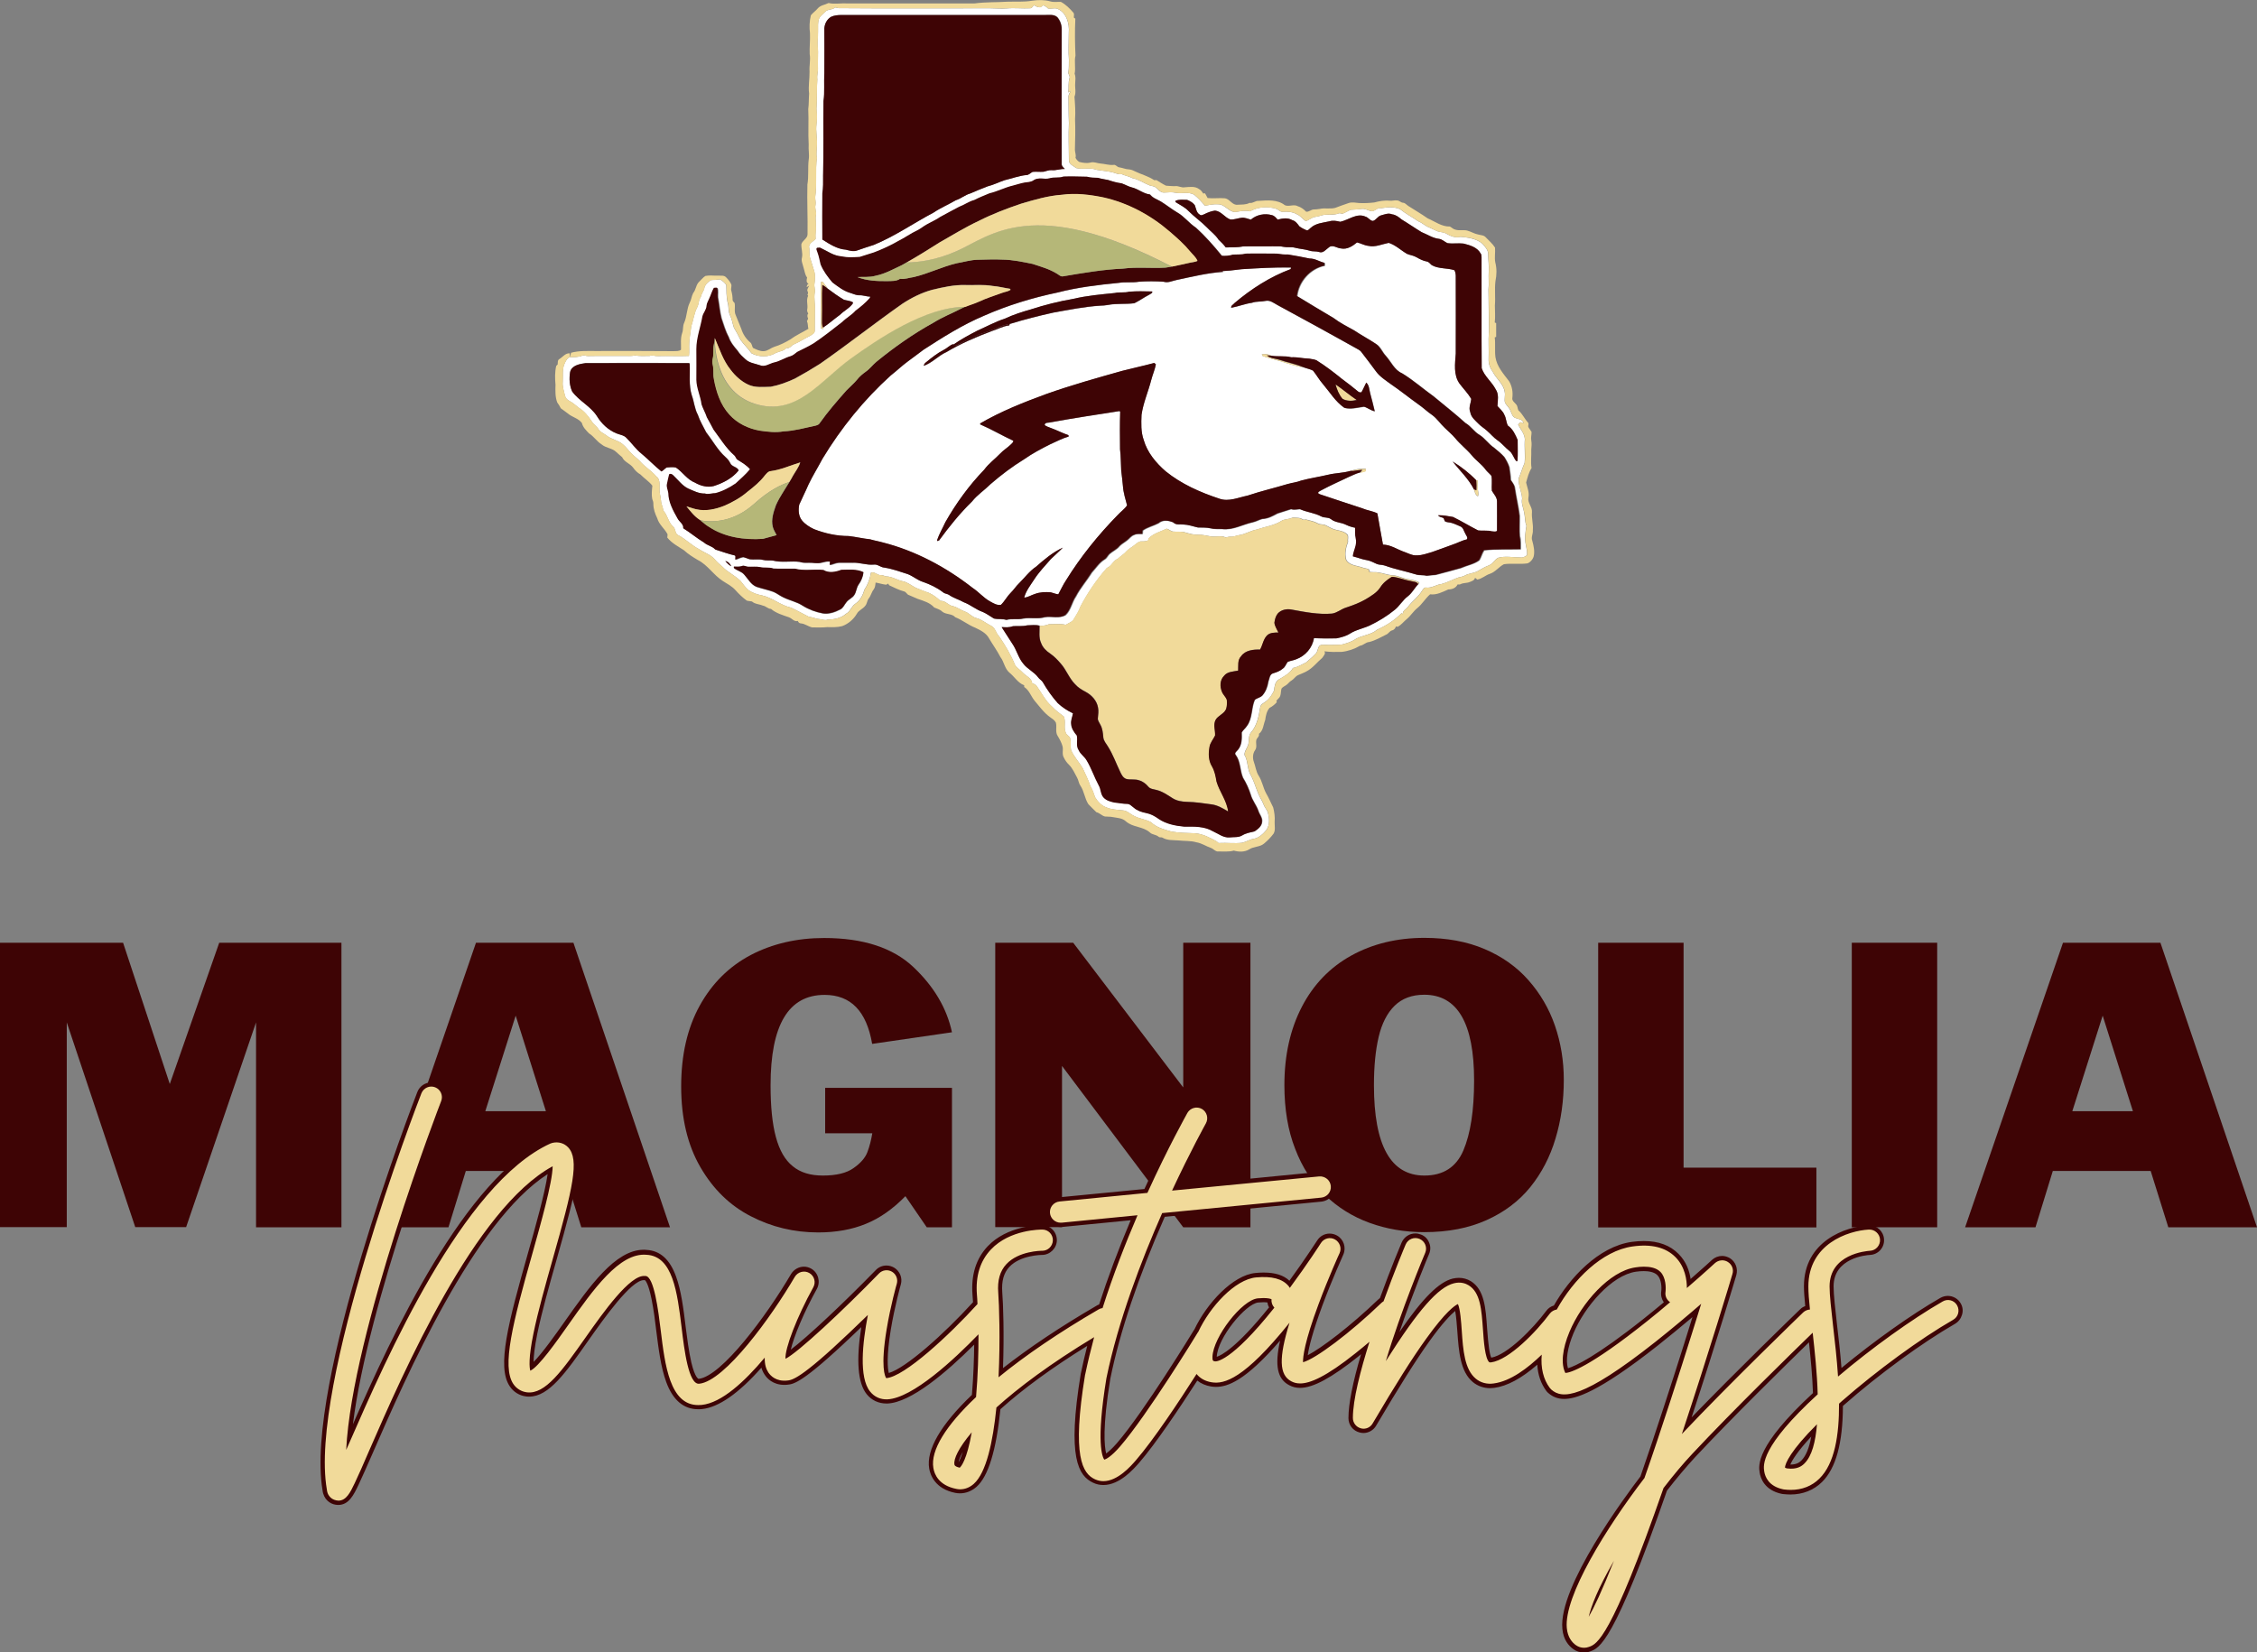 <?xml version="1.0" encoding="utf-8"?>
<!-- Generator: Adobe Illustrator 27.0.0, SVG Export Plug-In . SVG Version: 6.00 Build 0)  -->
<svg version="1.1" id="Layer_1" xmlns="http://www.w3.org/2000/svg" xmlns:xlink="http://www.w3.org/1999/xlink" x="0px" y="0px"
	 viewBox="0 0 1575.2 1153.2" style="enable-background:new 0 0 1575.2 1153.2;" xml:space="preserve">
<rect x="0" y="0" width="1575.2" height="1153.2" fill="#808080" stroke="none"/>
<style type="text/css">
	.st0{fill:#3E0405;}
	.st1{fill:#FFFFFF;}
	.st2{fill:#F1DA9A;}
	.st3{fill:#B5B778;}
</style>
<g>
	<g>
		<path class="st0" d="M0,856.6V658h85.9l32.6,98.6l34.5-98.6h85.3v198.6h-59.6V713.6l-48.8,142.9H94.4L46.6,713.6v142.9H0z"/>
		<path class="st0" d="M263.9,856.6L332.2,658h68l67.4,198.6h-61.9l-12.3-39.3h-68.3L313,856.6H263.9z M338.7,775.6H381l-21.1-66.7
			L338.7,775.6z"/>
		<path class="st0" d="M575.9,791.1v-31.8h88.5v97.3h-17.6l-14.9-21.7c-8.7,8.9-17.9,15.4-27.6,19.3c-9.7,4-20.8,6-33.3,6
			c-16.8,0-32.5-3.8-47-11.3c-14.6-7.5-26.3-18.9-35.2-34.3c-8.9-15.3-13.4-34.1-13.4-56.3c0-21.9,4.3-40.7,12.9-56.3
			c8.6-15.6,20.5-27.4,35.6-35.4c15.1-7.9,32.3-11.9,51.3-11.9c27.2,0,48,6.8,62.3,20.3c14.3,13.5,23.3,28.7,26.9,45.5l-55.7,8.1
			c-3.9-22.8-14.9-34.2-33.2-34.2c-25.2,0-37.7,21-37.7,63.1c0,14.8,1.2,26.9,3.7,36.1c2.5,9.3,6.4,16.1,11.8,20.4
			c5.3,4.4,12.3,6.5,21,6.5c9.3,0,16.5-1.7,21.4-5.2c5-3.5,8.2-7.2,9.7-11.2c1.5-4,2.6-8.3,3.4-13.1H575.9z"/>
		<path class="st0" d="M694.6,856.6V658H749l76.8,101V658h46.9v198.6h-46.9L741.2,744v112.5H694.6z"/>
		<path class="st0" d="M896.4,757.4c0-20.9,4.1-39.1,12.2-54.7c8.1-15.6,19.6-27.5,34.4-35.7c14.8-8.2,31.9-12.4,51.1-12.4
			c15.8,0,29.8,2.6,42,7.8c12.2,5.2,22.4,12.4,30.6,21.7c8.2,9.3,14.4,19.8,18.5,31.7c4.1,11.9,6.2,24.5,6.2,37.9
			c0,14.5-1.9,28.2-5.8,41c-3.8,12.8-9.7,24.1-17.6,33.9c-7.9,9.7-18,17.4-30.5,23c-12.5,5.6-26.9,8.4-43.4,8.4
			c-13.7,0-26.4-2.2-38.3-6.5c-11.8-4.3-22.2-10.8-31.1-19.4c-8.9-8.6-15.9-19.4-20.8-32.3C898.9,789.1,896.4,774.2,896.4,757.4z
			 M958.9,757.4c0,42.1,11.7,63.1,35.2,63.1c13.1,0,22.2-5.8,27.2-17.5c5-11.7,7.5-28,7.5-48.9c0-39.9-11.6-59.8-34.8-59.8
			c-8.6,0-15.5,2.6-20.7,7.7c-5.2,5.1-8.9,12.4-11.1,21.7C960,733,958.9,744.3,958.9,757.4z"/>
		<path class="st0" d="M1115.4,856.6V658h59.6v157h92.7v41.7H1115.4z"/>
		<path class="st0" d="M1292.4,856.6V658h59.6v198.6H1292.4z"/>
		<path class="st0" d="M1371.5,856.6l68.3-198.6h68l67.4,198.6h-61.9l-12.3-39.3h-68.3l-12.1,39.3H1371.5z M1446.3,775.6h42.3
			l-21.1-66.7L1446.3,775.6z"/>
	</g>
	<g>
		<g>
			<g>
				<path class="st1" d="M719,5.8c1.3-0.1,1.8-1.4,2.6-2.2c1.3,0.8,2.8,1.6,4.4,1.5c0.8-0.3,1.3-1,2.1-1.4c1.3,0.5,2.5,1.3,3.4,2.3
					c1.9,0.3,3.9-0.4,5.8-0.1c6.9,2.3,9.2,10.5,8.6,17.1c0,6.3-0.4,12.6,0.1,18.8c-0.1,2.9,0.1,5.8-0.4,8.7c-0.2,1.4,1.4,2.6,0.8,4
					c-1,3.3-0.4,6.7-0.8,10.1c0.5-0.4,1-0.8,1.6-1.1c-0.5,1.1-1.3,2.2-1.5,3.5c0.1,6.3,0,12.6,0.3,19c-0.4,8.5,0,17,0,25.4
					c-0.4,3.1,3.1,4.4,5.1,5.9c4.6,1.2,9.6-0.6,14.1,1.2c3.9,0.7,7.9,0.9,11.7,1.9c1.9,0.5,3.8,1.6,5.8,1.1c2.4,1.1,5.1,1.5,7.5,2.8
					c4.4,0.8,8,3.5,12.1,5.1c1.6,0.5,3.4,0.5,4.6,1.7c1.6,1.3,3,3.3,5.3,3.3c2.7,0,5.4-0.5,8.1,0.1c4.4,1,9.2-1,13.2,1.5
					c2.8,2.2,5.1,4.9,7.5,7.6c3.1-0.6,6.2-1.3,9.4-1c4.9,0.1,7.7,6.4,12.9,5.2c3-0.5,6-1.1,9-0.3c5.7-3.2,12.8-3.7,18.9-1.6
					c1.3,0.7,2.4,2.1,4,1.9c3.4-0.2,7,0,10,1.8c2.4,1,3.9,3.3,6,4.7c2.4-0.5,4.1-2.6,6.6-2.9c1.6-0.2,3.1-0.6,4.6-1.1
					c3.8-1.1,8,0.2,11.7-1.3c0.9-0.5,1.8,0.1,2.7,0.2c2.1-0.7,3.9-2,5.9-2.8c2.5-0.2,5.1-0.2,7.6-0.6c2.4-0.4,4.5,1.2,6.8,1.6
					c2.6,0.2,4.2-2.9,6.9-2.1c4.3-0.7,9-1.1,13.1,0.7c4,3.2,8.6,5.6,12.8,8.5c2.7,1,4.7,3.2,7.4,4.2c2,0.8,3.9,1.9,5.9,2.7
					c2,0.7,4.3,0.5,6.2,1.7c2.9,1.7,6.5,3.2,9.9,2.2c5.3,0.5,11.1,1.2,15.3,4.8c1.8,2.1,4.1,4.4,4,7.4c0,4,0.7,8.1,0.4,12.1
					c-0.3,4.1,0.3,8.3-0.2,12.4c0.1,9.8,0.3,19.7,0.3,29.5c-0.5,6.4,0.1,12.8-0.2,19.2c-0.1,3.2,1,6.2,2.9,8.8
					c2.4,4.9,7.4,8.3,8.3,13.9c0.7,2.6-0.5,5.3,0.3,7.8c1.1,1.9,3,3.4,3.8,5.6c0.8,1.8,1.4,4.4,3.6,5c2,0.8,5.1,0.8,5.4,3.6
					c-0.7-0.2-1.4-0.5-2.1-0.7c-0.7,0.5-1.2,1.1-1.6,1.7c1.7,3.3,4.5,6.3,4.7,10.1c-0.5,5.6,0.4,11.2-0.2,16.7
					c-1.6,3.4-2.5,7.1-4.1,10.6c-0.4,4.9,2.2,9.4,2.4,14.2c-0.8,3.3,0.9,6.5,1.4,9.7c0.7,3.1,0.4,6.3,1.6,9.3
					c-0.7,4.2-1.4,8.6-0.5,12.9c0.4,2.5,1.2,5.1,0.9,7.6c-1.2,0.9-2.7,1.8-4.3,1.6c-5.3,0-10.6-1.2-15.8,0.2
					c-2.6,1.3-3.8,4.4-6.7,5.4c-2.7,1-5.1,2.5-7.6,3.9c-2.8,1.6-6.2,1.5-9,3.1c-1.4,0.8-3.1,1-4.6,1.4c-3.9,1.4-7.6,3.5-11.6,4.5
					c-3.7,0.4-6.9,3-10.8,2.5c-1.4-0.3-2.1,1.2-2.8,2.1c-2.6,4.4-7,7.3-10,11.5c-1.4,1.6-3.7,2.6-3.5,5c-0.2-0.2-0.6-0.6-0.8-0.8
					c-4.8,5-10.8,8.8-17.1,11.6c-4.1,3.5-9.8,3.8-14.5,6.2c-3,2.2-6.7,3.3-10.3,4.2c-4.6,0.4-9.3,0.1-13.9,0.2
					c-2.8,0.2-2.4,3.9-3.8,5.7c-2.2,2.4-4.6,4.5-7,6.5c-3,1.4-5.9,3.4-9.2,3.9c-2.3,3.9-6.4,6-10.2,8.2c-2.5,1.7-2.7,5-3.1,7.7
					c-1.4,2.9-3.2,5.8-5.9,7.6c-1.4,1.1-3.5,1.9-3.7,4c-1,6.1-2.2,12.6-6.4,17.5c-1.6,1.9-1.4,4.5-1.7,6.8c0,3.2-3,5.7-2.9,8.9
					c2.6,4.1,1.8,9.4,4.1,13.6c2.5,4.3,3.7,9.1,5.6,13.6c1.1,2.6,2.7,4.9,3.7,7.5c0.6,1.8,2.1,3.3,2.8,5.1c1.2,4.1,1.7,8.9-0.9,12.6
					c-2.3,2.8-5.2,5.5-8.9,6.2c-2.8,0.4-5.1,2-7.8,2.7c-5.4,0.7-10.8-0.1-16.2,0.2c-0.8,0.2-1.2-0.7-1.7-1.1
					c-4.8-2.6-9.7-5.3-15.2-5.7c-5.5-0.2-11.1-0.2-16.5-1.2c-5-1.4-10.3-2.8-14.2-6.5c-3.6-2-7.9-2.3-11.6-4.3c-2.8-1.2-5-3.9-8.2-4
					c-3.9-0.4-7.9-0.5-11.5-2.1c-3.4-1.2-6-4.1-7.8-7.1c-0.9-2.7-1.8-5.4-3.3-7.8c-1.3-4.3-3.5-8.3-5.3-12.4
					c-2.5-4.3-6.1-8-8.1-12.6c-0.6-2.9,0.1-6-0.8-8.8c-0.9-1.3-2.6-2-3-3.6c-1.5-3.6,0.3-7.6-1.3-11.1c-2.8-2.2-5.8-4.3-8.2-6.9
					c-4.6-4-7.3-9.5-10.7-14.4c-0.8-1.1-2.1-1.4-3.2-2c-0.4-3.8-4.5-4.9-6.7-7.5c-1.6-1.8-3.9-3-5.2-5.1c-2.9-7.1-6.8-13.7-11.1-20
					c-2.3-2.2-2.6-6-5.6-7.4c-3.5-1.7-6.5-4.4-10.3-5.4c-3-0.7-5-3.5-7.9-4.5c-2.9-1-5.4-3.1-8.4-3.8c-3.3-0.5-5.2-4-8.8-3.7
					c-2.3-2.2-5-4.2-8-5.6c-3.2-1-6.2-2.3-9.3-3.6c-3-1.5-5.6-3.9-9-4.5c-3.9-0.8-7.4-3.3-11.5-3.4c-1.3-0.2-2.4-1-3.8-0.9
					c-2.5,0.2-4.4-2.7-6.9-1.7c-0.6,4.3-2.2,8.4-4.6,12c-1,3.8-3,7.5-6.3,9.7c-2.7,1.8-3.5,5.5-6.5,7c-3.5,3.1-8.3,4-12.8,4.1
					c-1.9,0.8-3.8-0.2-5.7-0.4c-2.5-0.1-4.7-1.4-7.2-1.5c-4.2-2.1-8.4-4.5-12.7-6.5c-7.2-1.6-12.9-6.9-20.1-8.5
					c-3.3-0.6-6.6-1.7-9.4-3.6c-2.3-1.8-3.8-4.3-5.7-6.5c-3.9-3.9-9-6.1-12.8-10.1c-1.8-1.5-3.6-3.1-5.1-4.9
					c-2.9-3.4-7.3-4.7-10.9-7.1c-5.3-2.7-9.4-7.1-14.6-9.8c-2.6-1.2-1.7-4.6-3.8-6.2c-3.3-3-3.7-7.9-6.7-11
					c-0.2-2.4-1.5-4.5-1.6-6.9c-0.2-2.9-1.2-5.7-1-8.6c0-3,0.4-6.6-2.4-8.5c-3.4-4-8.1-6.6-11.5-10.7c-1.8-1.8-3.9-3.3-5.6-5.1
					c-2.2-2.1-3.9-4.7-6.3-6.6c-3.3-2.8-7.8-3.3-11.2-6c-1.9-1.5-4.4-2.3-5.7-4.5c-1.1-1.9-3.2-3.1-4.4-5c-2.5-3.8-5.4-7.5-9.3-9.9
					c-2.1-1.7-4.2-3.5-6.6-4.8c-1.6-0.8-2.8-2.2-3.1-3.9c-0.7-3.1-1.8-6.1-1.5-9.3c0.3-4.5-0.6-9.3,1.6-13.5c0.7-1.4,1.6-3,3-3.8
					c3.1,0,6.2,0.1,9.1-1.1c1.3-0.6,2.7,0.4,4,0.3c8.9-0.2,17.9,0,26.8-0.1c1.9,0.1,3.9,0.1,5.8-0.3c3.4,0.5,6.9,0.4,10.4,0.3
					c2-0.7,4,0.3,6.1,0.1c7.1-0.2,14.2,0.2,21.3-0.1c0.4-3,0-6,0.2-9c0.2-3.9,0.9-7.7,1.4-11.6c1.5-4.4,2-9.2,4.2-13.4
					c1.2-2.2,0.8-5,2.4-7c0.5-2,1.5-3.7,2.4-5.5c0.2-2.8,2.5-5,4.8-6.4c2-0.3,4.1,0.1,6.1-0.6c1.8,0.9,3.4,2.3,4.6,4
					c0.1,3.9,0,7.9,0.8,11.8c1.1,3,0.3,6.4,1.8,9.4c1.4,2.7,1.7,5.7,2.7,8.6c1.7,2.8,3.2,5.6,4.6,8.5c2.4,3.3,5.3,6.1,7.7,9.4
					c5.2,2.8,12,2.8,17-0.3c2.4-1.1,5.6-1.3,7.4-3.5c2.3,0.8,3.4-1.8,5.2-2.5c3.9-1.7,7.4-4,11.2-5.9c1.5-0.9,3.5-1.9,3.3-3.9
					c0.1-4.6,0-9.3,0.1-13.9c0.3-4.1-0.8-8.3-0.1-12.4c0.5-2.1-0.6-4.1-0.2-6.2c0.4-3,0.7-6.1-0.3-9.1c-0.9-2.9-1.7-5.8-2.7-8.7
					c-0.9-2.6-0.2-5.4-0.8-8c0.2-2.6,3-3.7,4.6-5.4c-0.4-3.2,0.4-6.3,0.2-9.5c0.2-2.3-0.5-4.7,0-7c0.5-2.4-0.9-4.7-0.3-7.1
					c0.4-1.9-0.2-3.7-0.2-5.5c1.3-9.1,0-18.5,1.2-27.6c-0.7-3.2,0.2-6.4,0-9.6c0.3-4.5-0.9-9-0.3-13.6c0.5-3.6,0.3-7.3,0-10.9
					c0.6-6.8,0.1-13.7,0.6-20.6c-0.4-2.9,0.7-5.7,0.4-8.7c-0.2-4.8,0.4-9.5-0.1-14.3c-0.5-3.4,0.3-6.8,0.2-10.2
					c0.1-3.3-0.4-6.8,1-9.9c1.1-1.5,2.6-2.7,3.9-4c1.8-2,5-1.2,6.9-3c0.9-0.3,1.7,0.5,2.6,0.4c35.1,0.3,70.2,0.1,105.4,0.1
					c4,0,7.9,0.4,11.9,0.1C708.1,5.4,713.5,6.1,719,5.8z M580.1,11.7c-2.8,1.6-4.5,4.6-4.6,7.8c0,10.5,0.1,21,0,31.5
					c-0.4,6.5,0.3,13-0.6,19.4c-0.2,17.4,0.2,34.9-0.3,52.3c0.1,4.1,0.2,8.2-0.5,12.2c-0.1,10.7,0,21.5,0,32.2
					c5,3.3,10.4,6.8,16.5,7.1c2.5,0.7,5.3,1.5,7.9,0.5c3.8-1.3,7.6-2.6,11.4-3.8c14.7-6,27.8-15.2,41.8-22.6
					c4.9-3.3,10.4-5.6,15.5-8.6c3.6-1.1,6.4-3.7,10-4.7c4.1-1.6,8-3.5,12.2-5c4.1-1,7.9-2.9,11.9-4.3c5.1-1.2,10-3.1,15.2-3.6
					c1.7,0,2.8-1.5,4.3-2.2c2.6-0.2,5.2,0.1,7.7-0.1c1.9-0.4,3.7-1.3,5.7-1.1c3.1,0.3,6-1.1,9.1-0.8c-0.8-1-2.1-1.9-2.2-3.2
					c-0.1-31.5,0-63,0-94.5c0-3-1.1-6-3-8.2c-2.4-2.3-5.9-1.5-8.9-1.6c-47.3,0-94.6,0-141.9,0C584.8,10.5,582.3,10.7,580.1,11.7z
					 M732.4,124.5c-3.5,0.9-7.8-1.1-10.7,1.6c-1.8,1.2-4.1,1.2-6.1,1.5c-2.7,0.5-5.4,1.4-8.1,2.1c-5.6,1.3-10.7,4.2-16.4,5.4
					c-3.6,1.5-7.2,3-10.7,4.7c-3.8,1-6.8,3.5-10.5,4.7c-4.5,2.3-9,4.8-13.4,7.2c-3.9,2.7-8.5,4.3-12.3,7.1c-2.1,1.6-4.5,2.7-6.9,3.9
					c-8.6,5.3-17.5,10.2-27,13.7c-3.3,1-6.6,2-9.8,3.1c-4.2,0.1-8.5,0.5-12.7-0.4c-5.6-0.3-10.2-3.9-15.1-6.1c-0.5,0-1.4,0-1.9,0.1
					c-1.1,0.7-0.1,2,0.1,2.9c1,2.8,1.5,5.8,2.3,8.7c1.8,4.7,5,8.7,8.2,12.6c3.9,2.9,7.9,6,12.7,7.4c2,0.6,3.9,1.6,6,1.5
					c2.7-0.1,5.2,1,7.8,1c-0.1,0.3-0.4,0.9-0.5,1.1c-2.9,3.3-6.3,6.1-9.8,8.7c-2.7,3.1-6.4,5-9.3,7.9c-6.6,5.1-13.1,10.4-20.1,15
					c-3.7,2.1-7.5,4-11.3,5.9c-1.5,1.2-2.9,2.5-4.7,3c-4,1.1-7.5,3.6-11.6,4.4c-3.2,0.8-6.4,3.4-9.8,1.9c-3.5-1.2-7.5-1.5-10.2-4.2
					c-2-1.8-4.1-3.6-5.5-6c-2.5-2.9-5-5.8-6.2-9.5c-2.3-4.2-3.5-8.8-5.1-13.3c-1.2-4.7-1.5-9.5-2.4-14.3c-0.3-2.2,0.5-4.7-0.5-6.8
					c-0.7-0.1-1.5,0-2.2,0.1c-1.4,2.4-2.2,5.1-3.3,7.6c-0.6,1.6-1.7,3.1-1.8,4.9c-0.1,2.8-2.3,4.8-2.9,7.5
					c-1.3,7.6-4.1,14.9-4.2,22.7c0,7.2-0.1,14.3,0,21.5c0.1,5.9,2.9,11.3,3.6,17.1c1,3.1,2.7,5.9,3.7,9c1.6,2.9,3.2,5.8,4.7,8.7
					c4.5,6.2,8.6,12.8,14.4,17.9c1.1,0.9,1.2,2.5,2.5,3.2c3,1.9,6.2,3.7,8.5,6.5c-3,3.6-6.6,6.7-10,9.9c-4.4,3-9.1,5.4-14.3,6.8
					c-2.4-0.1-4.8,1.1-7.2,0.2c-4.3,0.2-8.1-1.9-11.8-3.5c-4-1.9-6.7-5.7-9.9-8.7c-0.8-0.9-2-2-3.2-1.2c-0.6,2.2-1,4.4-1.5,6.6
					c-0.6,2.2,0.6,4.3,0.9,6.4c0.1,6.4,3.3,12.3,6.4,17.8c1.2,2.4,4.3,3.9,4,6.9c4.9,3.1,9.4,6.9,14.4,9.9c2.4,2.1,5.8,2.4,7.9,4.9
					c4.6,1.4,9.1,3.1,13.8,4.2c0.6,0.8,0.1,1.9,0.2,2.9c1.9-0.5,3.5-1.6,5.5-1.8c1.5,0.3,3,1.1,4.5,1.5c3,0.4,6.1-0.3,9.1,0.4
					c2.3,0.6,4.7,0.2,7.1,0.5c6.1,1.6,12.5,0.1,18.6,0.9c2.1,0.8,4.4,0.7,6.6,0.6c2.8-0.1,5.7,0.7,8.5,0c2-0.5,4.1-1.1,6.2-0.8
					c-0.1,0.8-0.1,1.6-0.2,2.4c2.1-0.3,4-1.4,6.2-1.6c3.1-0.1,6.2,0,9.4,0c5.1-0.3,9.9,1.8,15.1,1.3c2.7-0.4,4.7,1.9,7.2,2.1
					c5.7,0.8,11.1,2.9,16.6,4.6c3.7,1.4,6.7,4.2,10.5,5.4c5,1.7,9.8,4.1,14,7.2c1.1,1.1,2.8,0.9,4.1,1.8c3.1,2.4,7,3.3,10.4,5.2
					c4.7,1.7,8.5,5.2,13.3,6.8c2.8,1.2,5.2,3.1,7.8,4.6c2.8,0.6,5.8,0,8.6,0.9c3.7-1.2,7.7,0,11.5-0.9c5.1-1,10.4,0.5,15.3-1
					c4.7-0.9,10.2,1.2,14.5-1.5c3.7-3.5,4.3-8.9,7.2-13c3-6,7.6-11,11.1-16.7c2.9-3.1,5.2-6.9,8.9-9.1c1.5-0.8,2.2-2.6,3.3-3.7
					c2.3-2.1,5.3-3.2,7.2-5.7c1.6-1.6,3.6-2.6,5.3-4c1.6-1.2,2.7-3.1,4.8-3.7c1.8-1,3.9-0.6,5.9-0.7c0.1-0.8,0.1-1.6,0.2-2.4
					c3.3-2.3,7.5-3.2,11-5.1c2.9-2.6,7.2-1.9,10.4-0.5c1.8,2,4.5,1.1,6.8,1.4c3.5,0.1,6.8,1.3,10.2,2.1c3,0.1,6.1-0.1,9,0.6
					c2.6,0.7,5.4,0.4,8,0.5c7.4,0.9,14.1-3.2,21.2-4.7c2.4-0.5,4.5-1.8,6.8-2.4c3.9-0.1,7.3-2,10.6-3.8c3.1-1.1,6.4-1.9,9.5-3
					c2.1,0.7,4.2,0.1,6.2,0c4.8,2.2,10.2,2.5,14.9,5.1c2.1,1.2,4.8,0.4,6.8,1.9c3,2.5,7.1,2.2,10.4,3.9c2,1,4.2,1.7,6.5,2.1
					c0.1,2.4-0.3,4.9,0.4,7.3c1.3,4.4-1.6,8.4-2,12.7c3.3,0.7,6.4,2.2,9.7,2.6c2.4,0.4,4.6,1.6,6.8,2.6c1.8,0.9,3.9,0.5,5.8,1.2
					c7,2.5,14.3,3.9,21.4,6.1c2.5,0.9,5.1,0.3,7.7,1c2.1-0.3,4.1-0.4,6.2-0.6c5.9-1.5,11.8-3.2,17.8-4.8c4.2-1.9,8.9-2.6,12.7-5.4
					c1.4-2.2,1.9-4.8,3.4-7c8.5-0.8,17-0.5,25.5-0.7c0-3.1,0.3-6.2-0.6-9.2c-0.4-4.7,0-9.4-0.1-14.1c-0.8-6.5-2.4-12.9-3.3-19.3
					c-0.2-2.3-1.8-3.9-2.9-5.8c0-3-0.7-5.9-1-8.9c-0.8-2.5-2.1-4.9-3.5-7.1c-2.2-2.4-4.7-4.5-7.2-6.5c-3.8-2.6-6.3-6.6-10.2-9
					c-3.7-2.2-6-6.1-9.7-8.2c-7.1-6.5-14.8-12.4-22.2-18.6c-7.4-5.3-14.2-11.4-22-16.1c-5.4-2.2-7.7-8.1-11.4-12.2
					c-2.5-2.6-3.6-6.3-6.8-8.3c-4.9-3.3-10.2-6-15-9.3c-5-2.8-10.2-5.4-14.8-8.9c-8.5-5-16.9-10.1-25.3-15.2
					c1.1-10.1,9.1-19.2,19.2-21.2c0.1-0.7,0.1-1.4,0-2c-3.6-0.8-6.7-3.1-10.4-3c-5-1-10-1.9-15-2.8c-2.7,0.1-5.3-0.2-7.9-0.6
					c-7.2,0-14.4-0.2-21.5,0c-3,0.8-6.1,0.5-9.1,0.7c-2.5,0.7-5.2,1-7.8,0.8c-5.6-6.9-11.6-13.7-18.2-19.7c-4.7-3-8.1-7.8-13-10.6
					c-3.9-2.3-7.4-5.2-11.2-7.5c-2.6-1.6-5.8-2.5-7.7-5c-4.7-0.5-8.4-4-12.9-5c-2.5-0.7-4.6-2-7-2.8c-3.2-0.3-6.3-1.3-9.3-2.3
					c-2.4-0.5-4.8-0.8-7.1-1.5c-2.6-0.1-5.2,0-7.6-0.8c-5.5,0-11-0.3-16.5-0.1C738.9,124.5,735.5,123.4,732.4,124.5z M820.3,140.2
					c0.1,0.2,0.2,0.7,0.2,0.9c3,1.9,6.4,3.4,8.9,6.1c4,4.1,8.8,7.4,12.9,11.5c2.7,2.8,5.9,5.1,8.1,8.5c1.8,1.7,3.6,3.5,5.1,5.5
					c4-0.2,8,0.2,12-0.7c6.9-0.2,13.9,0,20.8-0.1c2.6,0.1,5.1-0.2,7.6,0.4c2.6,0.6,5.3-0.1,7.9,0.6c3.4,0.9,7,1,10.4,2.1
					c2.1,0.7,4.4,0.2,6.5,0.9c2.7,1,4.8-1.8,6.7-3.2c2.5-2.3,5.7,0.5,8.5,0.7c4.3,0.9,8.1-1.7,11.2-4.2c2.7,0.6,5.1,2.1,7.9,2.4
					c4.9,1.1,9.5-1.2,14.2-2.1c4.8,1.5,8.5,5.2,12.8,7.7c2.1,0.9,4.5,1.1,6.5,2.3c2.3,1.3,4.6,2.5,7.2,3c1.6,0.2,2.4,1.7,3.6,2.6
					c4.8,2.7,10.7,1.8,15.8,3.5c0.8,1.6,0.9,3.4,0.9,5.1c0,17.7,0.1,35.4,0,53.1c-0.5,7-1.7,14.8,2.6,20.9c2.7,3.6,5.9,6.8,8.2,10.7
					c-0.3,3-2,6.1-0.7,9.2c0.6,3.6,3.6,5.8,5.9,8.3c1.7,1.7,3.8,2.9,5.5,4.5c2.6,2.2,4.7,4.9,7.6,6.9c3.1,2.1,5.4,5.1,8.3,7.4
					c2.4,1.8,2.9,5,4.8,7.1l0.9,0c0.3-4.9,0.1-9.8,0.1-14.7c-1.6-3.7-3.3-7.7-6.8-10c-1.2-2.3-1.1-5.2-2.5-7.6
					c-1-2.5-3.1-4.2-4.8-6.1c0.2-3.9,1.2-8.2-1.2-11.6c-2.7-5.3-7.9-9.1-9.8-14.8c-0.2-25.8,0-51.7-0.1-77.5c0-0.9-0.1-1.9-0.7-2.7
					c-2.4-4.3-7.5-5.7-11.9-6.8c-3.7-0.5-7.5,0.2-11.2-0.3c-2.1-0.9-3.7-2.8-6-3c-4.4-0.6-8.1-3.2-12.1-4.7c-4.7-2.9-9.2-6-14-8.9
					c-1.9-1.6-3.9-3.2-6.5-3.5c-2.7-1.1-5.4,0.2-8,0.8c-2.2,0.7-3.3,3.2-5.4,3.8c-2.1-0.1-3.2-2.5-5.2-3c-6.1-2.8-11.8,2.3-17.6,3.6
					c-2.5-0.7-5.1-1.1-7.7-0.3c-4.4,0.9-9.4,1.3-12.9,4.5c-0.9,0.6-1.7,2.1-3,1.7c-1.8-0.7-3.5-1.6-5-2.8c-1.3-1.8-2.7-3.7-5-4.3
					c-3.1-1.8-6.8-1.2-10.1-0.3c-1.2-1.2-2.2-2.7-3.9-3.1c-5-1.5-10.9-0.4-14.8,3.1c-2.1-0.5-4.2-1.6-6.4-1.3
					c-2.7,0.3-5.2,1.4-7.9,1.2c-4-1.4-6.3-5.7-10.7-6.2c-2.7,0.3-5.2,1.4-7.7,2.6c-0.9,0.3-2,1.2-2.8,0.3c-2.5-1.3-2.7-4.3-3.6-6.6
					c-1.3-1.8-3.4-3-5.4-3.8C825.8,139.5,822.9,139,820.3,140.2z M573,196.7c-0.4,10.9-0.2,21.8,0,32.7c0.5,0.1,1.4,0.2,1.8,0.2
					c-0.1-0.3-0.3-0.8-0.4-1c4.2-2.8,8-6.1,12-9.1c2.8-2.8,6.6-4.6,8.9-7.9l-0.1-0.7c-1.9-1.1-4.2-1.2-6.3-1.8
					c-3.9-2.3-7.6-4.9-11.1-7.6c-1.3-1.6-2.4-3.3-3.7-4.9C573.9,196.6,573.3,196.7,573,196.7z M397.9,259.7
					c-0.8,4.5-0.5,9.3,1.5,13.4c4.9,6.6,12.8,10.2,17.3,17.2c3.2,5.3,8,9.8,13.8,12.1c2.3,0.9,5,1.2,6.8,3.1
					c3.6,3.6,6.5,7.8,10.5,11c4.8,4,9,8.5,13.9,12.4c1.4-0.7,2.3-2,3.7-2.8c2.1-0.2,4.2-0.3,6.3,0c4.8,3.1,7.8,8.6,13.4,10.6
					c3.9,2.3,8.6,3.5,13.1,2.4c6.6-2.1,13-5.4,17.4-10.9c-1-2.5-4.7-2.5-5.8-4.9c-0.8-1.7-2-3.2-3.4-4.4c-5.5-4.9-9-11.6-13.5-17.3
					c-2-4-4.4-7.9-5.8-12.2c-2.3-4.2-2.5-9.1-4.2-13.5c-2.3-7.2-1.1-14.7-1.5-22.1l-0.4-0.5c-24.1,0-48.1-0.1-72.2,0
					C404.7,254,399,255,397.9,259.7z M894.1,363.7c-5.1,3.2-11.2,3.9-16.9,5.9c-4.3,0.7-8.1,3.3-12.4,3.9c-2,0.3-3.8,1.3-5.8,1.1
					c-1.2-0.1-2.3,0.3-3.5,0.5c-3.3-1.6-6.9-0.1-10.3-0.7c-3.1-0.5-6.2-1.3-9.3-1.2c-3,0.1-5.8-0.8-8.7-1.6
					c-2.8-0.8-5.8-0.3-8.7-0.6c-1.5-0.4-2.7-1.6-4.2-2c-4.2,2.1-9,3.2-12.4,6.6c-0.5,0.4-0.3,1-0.4,1.5c-1.7,0.9-3.7,0.8-5.6,0.8
					c-1.8,0.5-3,1.9-4.5,2.9c-1.6,1.3-3.5,2.2-4.9,3.7c-1.8,2.2-4.3,3.6-6.3,5.5c-3.3,1.3-4.3,5.2-7.6,6.4
					c-7.3,8.3-13.5,17.5-18.6,27.2c-1,3-2.7,5.6-4.3,8.2c-1.1,2.3-3.8,3-5.8,4.3c-3.9-0.9-7.9-0.4-11.8-0.4c-2,0.9-4.1,1.1-6.3,1
					c-2.7-0.9-5.8-0.3-8.7-0.3c-3.3,0.8-6.7,0.3-10,0.6c-2.5,1-5.2,0.8-7.8,0.6c2.4,3.8,4.8,7.7,7.4,11.5c3,4.3,4.1,9.8,7.6,13.9
					c2.8,3.9,7.6,5.8,10.5,9.7c0.9,1.2,2.3,2,3.2,3.3c3,5.2,6.5,10.2,10.5,14.7c3.1,2.9,6.7,5.3,10.6,7.1c-0.4,2.4-1.5,4.6-1.3,7.1
					c0.1,3.2,2,5.9,4,8.4c0.8,3.3-0.7,7.2,1.3,10.2c1.3,2.9,4.1,4.5,5.6,7.2c3.3,5.6,5.4,11.7,8.4,17.4c1.6,2.7,1.2,6.3,3.5,8.6
					c1.9,2.1,4.9,2.8,7.6,3.4c2.8,0.2,5.6,0.9,8.5,0.9c2-0.1,3.4,1.6,4.9,2.7c2.4,2.1,5.5,3.1,8.6,3.7c3.2,0.6,6.1,2.2,8.7,4.1
					c5.3,3.6,11.8,4.8,18,5.4c6.7-0.1,14-0.3,20,3.3c3.7,1.6,7.2,4.6,11.5,4.2c2.9-0.4,6.1,0.2,8.8-1.4c2.7-1.6,5.7-2.1,8.6-2.8
					c2.3-1.6,5-3.6,5.2-6.6c0.5-2.9-1.8-5.2-2.6-7.8c-1.3-3.9-4.2-7.1-5.3-11.2c-1.3-4.1-3.1-8.1-5.4-11.8c-2.2-5.1-1.6-11.2-5-15.8
					c-1.5-1.6,0.9-2.8,1.7-4c2.6-3.4,2.5-7.7,2.4-11.8c0.9-1.7,2.6-2.8,3.6-4.5c4-5.3,3-12.3,5.5-18.2c1.5-1.4,4-1.6,5.4-3.2
					c2.4-2.7,3.6-6.1,4.1-9.6c0.8-2,0.8-5.1,3.3-5.8c2.4-0.7,4.8-1.6,6.8-3.3c1.7-1.1,2.2-3.1,3.4-4.7c1.9-0.8,4-1,5.9-1.8
					c6.3-2.3,11.4-8,12.4-14.8c5.2,0.3,10.5,0.3,15.7,0.2c3.4-0.6,6.8-1.6,9.8-3.5c4.1-2.6,8.9-3.4,13.3-5.4c6.3-3,12.2-6.6,17.6-11
					c3.5-2.8,5.6-6.9,9.2-9.5c3-2.3,4.7-5.9,7.3-8.5c0.1-0.3,0.4-0.8,0.5-1.1c-2.3-1.3-4.9-1.8-7.4-2.2c-3.9-0.5-7.5-2.7-11.5-2.8
					c-3.2-0.2-6.3-1.5-9.4-1.9c-2.1-0.5-4.4,0-6.4-0.5c-0.1-0.6-0.3-1.2-0.4-1.7c-1.7-0.8-3.7-0.8-5.4-1.6
					c-3.6-1.1-8.6-1.4-10.5-5.2c-1.2-4.1-0.2-8.6,1.3-12.5c-0.4-1.7,0.6-3.6-0.5-5.1c-2.1-2.1-5.2-2.6-7.9-3.2c-2.5-0.5-4.7-2-7-3.1
					c-1.8-1-3.9-0.4-5.7-1.4c-2.4-1.4-5.2-1.9-7.8-2.6c-0.8-0.4-1.6,0.2-2.4,0c-2.1-1.6-4.9-1.3-7.4-1.5
					C899.4,362.7,896.4,362.1,894.1,363.7z M506.2,391.6c1.2,1.4,2.4,2.9,4.2,3.6C509.5,393.5,508.2,391.8,506.2,391.6z
					 M517.8,395.1c-1.8,0.6-3.7,0.4-5.5,0.6l-0.1,0.9c2.2,1.9,5.4,2.4,7.3,4.7c2.7,3,4.7,7,8.6,8.5c3.9,1.3,8,2.1,11.8,3.5
					c2.4,1,4.4,2.7,6.8,3.8c4.4,2.2,9.4,3.1,13.5,5.8c4.3,2.7,9,4.4,14,5.4c4.3,0.7,8.6-0.8,12.4-2.8c2-1,2.8-3.4,4.2-5
					c1.5-2.1,4.3-2.9,5.6-5.2c1.4-2.2,1.4-5,2.9-7.1c1.8-2.5,3.1-5.5,3.4-8.6c-4.7-2.3-10.4-1.7-15.5-1.6c-3.8,1.5-8.7,2.4-12.4,0.1
					c-6.6-0.8-13.4,0.7-19.9-0.9c-5-0.1-10,0.2-15-0.1c-3-1.1-6.3-0.3-9.3-1c-2.8-0.6-5.7-0.1-8.5-0.3
					C520.6,395.5,519.3,394.4,517.8,395.1z"/>
			</g>
			<g>
				<path class="st1" d="M866.5,187.9c11.5-0.7,23-1.4,34.5-1.1c-0.1,0.3-0.1,0.8-0.2,1.1c-14.4,5.3-27.5,13.8-39.2,23.7
					c-0.8,1-2.7,1.8-2.3,3.3c4.9-0.9,9.5-2.8,14.5-3.5c3-1.1,6.3-0.6,9.4-1.3c3.1-0.7,5.6,1.4,8.2,2.8c18.2,9.9,36.5,19.8,54.6,30
					c1.4,0.9,3.2,1.5,4.2,3c3.4,4.5,6.9,8.9,10.2,13.5c2.7,3.6,6.5,6,10,8.6c6.7,4.5,12.9,9.6,19.5,14.3c3.4,2.3,6.3,5.3,9.7,7.5
					c3.4,2.5,5.7,6.2,8.8,9c2.4,2.4,5.1,4.5,7.2,7.1c3.5,4.3,8,7.7,11.6,12c2.9,3.6,6.8,6.1,9.5,9.8c1.2,1.7,2.9,2.9,4.2,4.5
					c0.7,3.4,0,6.9,0.3,10.4c1.3,2.4,3.6,4.5,3.6,7.4c0,6.9,0,13.8,0,20.6c-1,0.9-2.6,0.3-3.8,0.3c-3.1-0.8-6.3-0.2-9.4-0.6
					c-5.9-3-11.5-6.5-17.5-9.4c-3.4-0.6-6.9-1.2-10.4-1.2c0.7,1.4,2.6,1.3,3.8,2c0.3,0.7,0.6,1.4,0.9,2.2c1.3,0.9,3,0.7,4.5,1.1
					c2.2,0.6,4.2,1.6,6.3,2.5c2.1,0.8,2.5,3.3,3.5,5.1c0.5,1.3,1.9,2.5,1.1,3.9c-3.5,0.8-6.6,2.6-10,3.7c-4.8,1.7-9.6,3.5-14.4,5.2
					c-3.6,1.1-7.1,2.5-10.9,2.3c-2.9,0.2-5.4-1.4-8.1-2.3c-5.1-1.7-9.6-5.1-15.2-5.2c-1.4-7.2-2.5-14.5-3.9-21.8
					c-3.4-1.7-7.3-2-10.7-3.6c-9.9-3.3-19.8-6.5-29.6-9.8c-0.3-0.2-0.9-0.6-1.2-0.8c0.4-1,1.5-1.4,2.3-1.9
					c6.3-3.4,12.9-6.3,19.4-9.4c2.5-1,5-2.4,7.6-3c1.3-0.3,2.6-0.6,3.9-1.1c0.1-0.4,0.2-1.2,0.2-1.7c-3.7-0.1-7.4,0.3-10.9,1.7
					c-4.9,1.4-10.2,1.3-15.2,2.6c-6.3,1.5-12.7,2.4-19,4.1c-3,1.2-6.3,1.6-9.4,2.4c-9.3,2.8-18.8,5-28,8.1
					c-6.5,1.3-13.2,4.5-19.8,2.1c-13.3-4.4-26.5-10.2-37.4-19.1c-6.7-5.9-12.8-13.2-15.3-21.9c-2-5.6-1.8-11.6-1.5-17.5
					c1.2-8.4,4.7-16.2,6.8-24.4c1-3.6,2.5-7.1,3.2-10.8c-0.3-0.2-0.8-0.7-1.1-1c-7.4,2-14.9,3.6-22.3,5.5c-17.8,5-35.7,10-53.1,16.2
					c-15.8,5.8-31.5,12-46.1,20.5c0,0.2,0,0.5,0,0.7c7.9,3.4,15.3,7.8,23.1,11.4c0.1,1.1-0.9,1.7-1.5,2.4c-2.4,2.4-5.4,4.2-7.7,6.6
					c-3.6,3.8-7.9,6.9-11.1,11.2c-10.6,11-19.6,23.4-27.1,36.6c-1.9,4.2-4.3,8.2-5.8,12.6l0.2,0.6c0.3-0.1,0.9-0.3,1.2-0.4
					c7-9.6,14.5-18.9,23-27.2c3.7-4.7,8.8-7.9,12.9-12.1c7.4-6.4,15.2-12.3,23.5-17.4c5.7-4,11.9-7.3,18.1-10.4
					c4.3-1.9,8.4-4.2,12.9-5.4c0-0.3-0.1-0.8-0.1-1c-4.2-1.4-8.1-3.5-12.3-5c-1.5-0.6-3.1-1-4.3-2c0-2.2,3-1.5,4.4-2
					c15.9-3,31.8-5.3,47.8-7.8l0.5,0.4c-0.3,8.7-0.2,17.5-0.1,26.3c0.6,4.9,0.6,9.8,0.8,14.7c0.4,3.6,0.9,7.2,1.2,10.8
					c0.2,4.7,1.7,9.1,2.9,13.6c-1.7,2.6-4.4,4.4-6.5,6.7c-13.6,13.9-25.9,29.1-36.1,45.6c-2.1,3.1-3.6,6.5-5.4,9.8
					c-1.8-0.2-3.5-1-5.3-1.4c-3.6-0.3-7.4-0.2-10.9,1.1c-2.6,0.7-4.9,2.4-7.6,2.6c1.2-4.7,4.4-8.7,7-12.7c3.3-5.2,7.6-9.6,11.6-14.2
					c2.7-2.7,5.7-5.2,8.4-8c-7.1,3.2-13,8.3-18.7,13.3c-4.7,3.1-8,7.8-12,11.7c-2.1,2-3.6,4.5-5.7,6.5c-2.6,2.5-4.2,5.8-6.8,8.4
					c-2.8,0.5-5.4-1.2-7.7-2.4c-4.5-2.5-7.9-6.5-12.1-9.4c-18.7-14.5-40-25.9-63-31.8c-2.8-0.8-5.7-1.3-8.5-2.1
					c-5-0.6-10-1.8-15-2.3c-8.3,0-16.5-1.8-24.2-4.8c-3.2-1.4-6.2-3.4-8.4-6.1c-2.4-3.1-2.6-7.3-1.9-11c2.1-4.7,4.4-9.2,6.4-13.9
					c3-6.2,6.6-12,9.8-18.1c13-21.5,29-41.3,47.7-58.2c4.1-3.1,7.7-6.7,11.8-9.7c3.7-2.7,7.4-5.5,11-8.2
					c13.5-8.8,27.2-17.4,42.1-23.7c16.5-7.3,33.9-12.6,51.6-16.3c13.9-3.6,28.2-5.3,42.5-6.7c4.7-0.8,9.5,0,14.2-0.8
					c5.7-0.4,11.5-0.4,17.2,0c3.1,1,6-0.6,9-1.2c10.8-2.3,21.6-4.9,32.7-5.7c-0.8-0.9-2.3-0.3-3.3-0.6
					C855.8,189.4,861.1,188.5,866.5,187.9z M778.1,204.5c-9.6,1-19.4,1.8-28.8,4.1c-10.1,1.8-20.1,4.3-29.8,7.4
					c-6.1,1.7-12.2,3.7-18,6.4c-6.7,2.1-12.9,5.5-19.2,8.4c-5.7,3-11.5,6-16.8,9.8l-0.5-0.3c-2.3,1-4,2.9-6.3,4
					c-4.5,2.3-8.5,5.5-12.4,8.7c-0.8,0.6-1.3,1.5-1.6,2.4c6-2,10.2-7.1,15.9-9.6c9.9-6,20.6-10.5,31.5-14.6c4.1-1.3,7.9-3.6,12.3-4
					c0.1-0.3,0.3-0.7,0.4-1c10.1-3.1,20.3-5.8,30.7-8c10.8-1.9,21.5-4.1,32.5-4.8c1.8,0,3.6-0.2,5.4-0.5c6.1-1.2,12.3-0.3,18.4-1.2
					c3.5-1.7,6.8-4.1,10.3-5.9c0.8-0.7,2.5-1,2.2-2.3c-5.4-0.1-10.8-0.3-16.2,0.2C784.7,204.5,781.3,203.7,778.1,204.5z
					 M880.6,247.4c0.2,0.3,0.5,0.8,0.7,1.1c4.1,1.4,8.3,2.4,12.5,3.6c5.2,1.7,10.4,3.4,15.8,4.3c2.3,0.9,4.7,1.2,6.9,2.4
					c2.5,3,4.4,6.5,7,9.5c4.8,5.6,8.7,12.2,14.9,16.5c4.5,1.2,9.2-0.2,13.7-0.8c2.6,0.7,4.7,2.7,7.5,3.2c-1-4.2-2-8.4-3.2-12.6
					c-0.7-2.5-0.6-5.5-2.7-7.4c-1.2,2.2-2.1,4.6-3.4,6.8c-0.8-0.1-1.7,0-2.2-0.5c-3.7-3.1-7.5-6.1-11.4-8.9
					c-5.7-4.6-11.6-9.2-17.8-13c-1.5-0.7-3.2-0.7-4.8-1.1c-4.3-0.1-8.5-1.2-12.8-1c-4.5-1-9.1-0.3-13.6-1
					C885.4,247.3,882.9,246.7,880.6,247.4z M1013.8,322.1c5,6.4,11.1,12.1,14.9,19.5c0.6,1.7,0.9,4.1,2.8,4.8
					c0.7-1.6,0.1-3.3-0.1-4.9c-0.3-2.1,0-4.2-0.1-6.2c-0.3,0-0.8,0-1,0C1025.4,330.1,1019.8,325.8,1013.8,322.1z"/>
			</g>
		</g>
		<g>
			<g>
				<path class="st2" d="M702.7,1.2c5.9-0.2,11.8,0.3,17.7-0.7c4.1-0.6,8.4-0.7,12.4,0.4c2.5,0.8,5.1,0.3,7.6,0.4
					c3.4,1.8,6.2,4.6,8.7,7.5c0.9,1,0.2,2.4,0.4,3.6c0.3,0.2,0.8,0.4,1,0.6c-0.4,8.6-0.3,17.3,0.1,25.8c-1,4.2,0.3,8.5-0.6,12.7
					c0.9,2.1,0.5,4.4,0.4,6.6c-0.3,3.1,0.8,6.4-0.5,9.4c0.4,5.2,0.8,10.5,0.4,15.7c0.3,7.1,0.1,14.2-0.1,21.3c0,1.9,1,3.7,0.4,5.6
					c0.6,1.2,1.5,2.2,2.6,2.9c2.6,0.7,5.4,1.1,8.1,0.4c2.2-0.6,4.3,0.5,6.5,0.7c3.1,0.2,6.2,1.3,9.3,1c1.7-0.4,2.5,1.6,4.1,1.7
					c2.2,0.3,4.2,1.3,6.5,1.4c1.5,0.1,2.9,0.6,4.2,1.3c4.5,2.2,9.4,3.4,13.6,6.2c0.6,0.3,1.2-0.3,1.8,0.1c2.1,1.3,4.2,2.7,6.5,3.8
					c2.1,0.1,4.2,0.4,6.4,0.3c2.3-0.3,4.4,1.3,6.7,0.8c3.3-0.2,7.1-0.9,10,1.3c1.3,0.7,2.1,1.9,2.9,3.1c0.4-0.1,0.8-0.2,1.2-0.2
					c0.7,1,1.1,2.2,1.8,3.3c4,0.5,8.2-0.2,12.2,0.2c3.4,0.6,5.1,5,8.8,4.5c2.8-0.2,5.7,0.1,8.3-1.3c2.3,0.5,4-1.6,6.2-1.4
					c6.2-0.4,13.2-1.1,18.4,3c2.8,1.3,6.2-0.9,9,0.7c2.3,0.7,4.2,2.1,5.8,3.8c1.9,0.5,3.5-1.5,5.4-1.5c1.4-0.1,2.8-0.1,4.2-0.4
					c3.5-0.8,7.2,0.2,10.7-0.7c3.1-1.2,6.3-2.3,9.5-3.4c2.4-0.8,4.8-0.2,7.2,0c3.6,0.2,7.2,0,10.7-0.4c3.4-0.9,7-1.6,10.6-1.2
					c1.8,0.2,3.6-0.5,5.4-0.2c1.5,0.1,2.5,1.5,3.9,1.6c1.5,0,2.5,1.4,3.7,2.2c4.5,2.9,9.2,5.6,13.6,8.7c5,2.1,9.8,5.9,15.5,5.7
					c1.3,0.7,2.4,1.9,3.9,2.2c2.6,0.8,5.4,0,8.1,0.6c2.7,0.7,5.1,2.3,7.9,2.8c1.8,0.5,3.9,0.4,5.2,2c2.2,2.3,4.7,4.4,6.4,7.1
					c0.3,3.5-0.5,7,0.2,10.4c1.1,4.2,1,8.7,0.1,13c-0.7,5.7,0.1,11.4-0.4,17c0,4,0.4,7.9-0.1,11.9c0.2,0.1,0.7,0.3,1,0.4
					c0,3.2,0,6.4,0,9.6c-0.3,0.1-0.8,0.3-1,0.4c0.6,4.6-0.1,9.2,0.5,13.8c1,6.6,5.7,11.7,9.6,16.9c2,3.4,2.7,7.5,2.2,11.5
					c-0.4,2,1.6,3.2,2.7,4.6c1,1.1,0.9,2.8,1.5,4.1c2.8,2.3,4.2,5.8,6.7,8.5c0.9,0.9-0.2,2.2,0.3,3.2c0.6,1.2,1.6,2.2,2.2,3.3
					c0.1,2-0.6,3.9-0.2,5.9c0.4,2.2,0.2,4.3,0,6.5c0.2,4.3-0.5,8.6,0.2,12.9c-2,3.1-2.8,6.6-3.8,10.1c0.8,3.5,2.4,6.9,1.6,10.6
					c-0.7,3.6,2.8,6.4,2.5,10c-0.4,4.2,1,8.4,0.6,12.6c0.3,2.5-1.4,4.9-0.4,7.4c1,3.7,1.9,7.5,0.9,11.3c-0.7,1.9-2.2,3.7-4.2,4.5
					c-5.5,0.8-11.1-0.2-16.5,0.6c-3.5,1.8-5.9,5.4-9.8,6.7c-3.1,1-5.5,3.5-8.8,4c-0.6-0.3-0.9-1.1-1.6-1.1c-0.4,1.8-2.4,2.3-3.9,2.9
					c-2,0.8-4.3,0.4-6.3,1.5c-0.6,0.3-1.3,0.1-1.9,0.1c-1.2,2.5-3.8,3.5-6.5,3.5c-4,1.8-8.2,4-12.7,3.4c-3.3,2.9-5.5,6.8-8.9,9.6
					c-2.8,2.2-4.6,5.4-7.4,7.7c-2.2,1.8-3.9,4.2-6.4,5.4c-0.4-0.1-0.8-0.2-1.1-0.3c-0.5,1.3-1.3,2.5-2.8,2.8
					c-1.5,0.4-2.2,1.8-3.4,2.6c-4.1,2-8,4.4-12.5,5.5c-2.4,0.1-4,2.3-6.4,2.6c-3.9,2.3-8.3,3.8-12.9,4.3c-4,0.1-8,0.1-12-0.4
					c1.2,1.6-0.7,3.3-1.5,4.6c-3.6,3-6.5,7-10.8,9.3c-1.9,1.1-4,1.8-6,2.7c-1.9,0.8-2.8,2.7-4.5,3.7c-1.6,0.8-2.5,2.5-4,3.4
					c-1,0.7-2.3,1.2-3.1,2.3c-0.7,2.3-0.1,5.2-2.1,6.9c-0.5,0.7-2.2,1.7-1.1,2.5c-1.5,1.7-3.2,3.1-5.2,4.1c-2,2.4-2.6,5.5-3,8.5
					c-1.3,3.2-1.3,7.4-4.4,9.6c0.6,1.7-1.4,2.8-1.8,4.3c-0.5,2.3,0.7,4.9-0.8,7c-1.7,2.4-1.9,5.6-0.9,8.3c1.2,3.2,1.5,6.8,3.4,9.7
					c2.4,3.7,3,8.2,5.1,12.1c1.9,3.2,3.3,6.7,5,10c0.8,3.2,1.3,6.6,1,10c-0.1,2.7,0.7,5.7-0.7,8.2c-1.9,2.6-4.2,4.9-6.7,7
					c-2.9,2.5-7.1,1.9-10.3,4c-3.2,2-7.2,1.9-10.8,0.9c-3.4,1-7.1,0.5-10.6,0.6c-2.1,0.3-3.4-1.7-5.2-2.4c-3.5-1.2-6.6-3.4-10.3-4
					c-4.1-1.2-8.3-0.8-12.5-1.3c-3.7-0.3-7.8,0.1-11.1-1.9c-0.9-0.6-2,0.1-2.8-0.7c-1.8-1.6-4.5-1.3-6.1-3c-4.8-4.3-12-3.4-16.8-7.8
					c-2.5-2.3-6-2.3-9.1-2.9c-1.8-0.4-3.6-0.2-5.4-0.4c-2.2-0.5-3.7-2.5-6-3c-1.9-1.9-3.8-3.7-5.6-5.6c-2.6-4-2.9-9-5.6-13
					c-1.2-1.7-1.3-3.9-2.3-5.6c-1.7-3.1-3.1-6.4-5.6-8.9c-1.5-1.4-2.7-3.1-3.6-5c-1.5-2.4-0.3-5.2-0.9-7.8c-0.7-2.6-2-5-3.4-7.3
					c-1.9-2.8-0.4-6.3-1.3-9.4c-0.9-1.7-2.6-2.7-4.1-3.8c-4.3-3.1-7.4-7.5-10.8-11.5c-2.5-3.1-3.7-7.3-7.2-9.5c0-0.4,0-0.8,0-1.2
					c-4.5-1.7-6.8-6.1-10.4-8.9c-3.3-2.9-3.6-7.5-6.2-10.8c-2.3-4.5-5.3-8.6-7.9-13c-2-3.8-6-5.7-9.7-7.5c-4.9-1.9-9-5.4-13.9-7.3
					c-2.3-2.7-6.6-1.7-9.2-4c-1.5-1.5-3.6-1.9-5.5-2.8c-3-3.4-7.4-4.6-11.5-6c-2-0.8-4-1.8-6-2.6c-1.5-0.3-2-2.3-3.5-2.6
					c-3.5-0.9-6.7-2.6-10-4.1c-0.7-0.2-0.8-0.9-1.1-1.4c-0.5,0.2-1,0.8-1.6,0.8c-2.5-0.3-4.8-1.1-7.2-1.5c-0.2,1.7-0.3,3.5-1.4,4.9
					c-1.5,1.9-1.9,4.4-3.4,6.2c-1.2,1.5-1.1,3.6-2.4,5.1c-1.6,2.2-4.6,3.1-5.9,5.6c-2.3,3.9-5.9,7-10.2,8.6c-3.4,0.9-7,0.8-10.5,0.7
					c-3.5,0.4-7,0.2-10.5,0.2c-2.8-0.6-5-2.6-7.9-2.8c-1.1,0-1.7-0.8-2.1-1.7c-2.5,0.8-4.1-1.9-6.3-2.6c-4.3-1.5-8.9-2.8-12.4-5.8
					c-2.1,0-3.6-2-5.7-2.3c-2.5-1.1-5.5-1-7.6-2.9c-1.2-0.3-2.4-0.2-3.6-0.6c-2.9-2.1-5.5-4.6-7.9-7.3c-2.4-2.7-5.7-4.4-8.7-6.3
					c-6.5-4.1-10.6-11.2-17.5-14.7c-3.4-2-6.8-4.1-9.7-6.8c-4.1-2.7-8.6-5-11.7-8.9c0.1-0.8,0.2-1.5,0.2-2.3c-2.1-4-6-6.8-7.2-11.2
					c-1.5-3.1-2.7-6.4-2.7-9.9c0.1-1.3-0.4-2.4-0.8-3.6c-0.6-3-0.2-6.2,0.1-9.2c-2.3-3-5.7-5.1-8.3-7.8c-2.1-1.2-3.8-2.9-5.2-4.9
					c-2.1-2.8-6.1-3.8-7.6-7.2c-1.3-1.2-2.7-2.2-4-3.5c-2.8-2.9-7.3-2.8-10.3-5.4c-3.4-2.1-5.4-5.6-8.8-7.7c-2.1-2.2-4.3-4.3-5-7.3
					c-2.5-3.3-6.8-4-9.8-6.6c-1.6-1.3-3.3-2.4-4.9-3.6c-0.7-1.4-1.5-2.8-2.5-4.1c-1.5-4-1.3-8.3-1.2-12.4c-0.4-4.3-0.5-8.8,0.5-13.1
					c0.3-0.3,0.8-0.8,1-1c0.2-1.3-0.2-3,1.2-3.8c2.4-1.4,4.1-4.2,7.2-4c0.1,0.9,0.1,1.8,0.4,2.6c0.2-1,0.2-2.1,0.6-3
					c5.5-1.5,11.3-1.2,16.9-1.2c18.2,0,36.3-0.1,54.5,0.1c1.8-0.1,3.8,0.2,5.3-1c0.1-3.9-0.5-7.9,0.8-11.7c0.9-2.3,0.3-4.9,1.4-7.1
					c2-4.5,1.7-9.6,3.9-14.1c1.1-2.1,1.3-4.6,2.4-6.7c2-2.3,1.9-5.9,4.3-8c1.4-1.3,2.6-2.9,4.2-3.9c2.9-0.6,5.8-0.1,8.8-0.2
					c1.8,0.1,4-0.4,5.5,1c1.4,1.4,2.7,2.9,3.6,4.7c0.8,1.5-0.3,3.2,0.2,4.8c0.6,2.1,0.9,4.2,0.9,6.4c0,1,0.9,1.5,1.4,2.2
					c0.6,2.8-0.5,5.8,0.8,8.5c1.4,3.2,2.5,6.4,3.9,9.6c1.1,3.6,3.2,6.8,6.1,9.3c1.3,0.9,1.3,2.7,2,3.9c2.4,1.1,4.9,2.5,7.7,2.3
					c2.7-0.2,4.7-2.2,7.1-3c4-1.2,7.8-3.1,11.3-5.2c3.9-2.9,8.4-4.9,12.6-7.4c-0.5-1.8-0.2-3.6-1-5.3c0.2-0.7,0.7-1.3,0.8-1.9
					c-0.5-1.1-0.9-2.4,0.1-3.4c-0.5-0.9-1-1.9-0.7-3c0.6-3.1-0.9-6.4,0.6-9.4c-0.1-0.3-0.4-0.8-0.5-1c0.9-0.8,0.3-1.8-0.1-2.7
					c0-1.3,0.9-2.4,1.4-3.5c-0.6,0.4-1.1,0.8-1.8,1.1c0.1-0.9,0.3-1.9,1.3-2.3c-1.8-1-1.4-2.7-1-4.4c-1.6-2-1.7-4.6-2.5-6.9
					c-0.5-2.3-1.8-4.7-1.1-7c0.7-3.1-0.6-6.3-0.4-9.4c0.8-2.7,4.3-3.9,4.3-6.9c0.2-11.6-0.4-23.1-0.1-34.7c1-5.7,0.2-11.6,0.9-17.3
					c0.6-3.5-0.3-7,0-10.6c-0.5-8.2,0.1-16.5-0.3-24.8c0.5-3.6,0.3-7.2,0.6-10.8c-0.7-5.1,0.4-10.3,0.3-15.4c-0.3-4,0.8-8,0.1-12.1
					c-0.2-4.8,0.4-9.6,0.2-14.5c-0.5-4.2-0.4-8.5,0.6-12.6c1.4-1.8,3.4-3.1,4.8-4.8c1.9-2.3,5-2.5,7.6-3.8c4.2,1,8.5,0,12.8,0.3
					c29.6,0,59.3,0,88.9,0C688.3,1.3,695.5,1.7,702.7,1.2z M719,5.8c-5.4,0.2-10.9-0.4-16.3,0c-4,0.3-7.9-0.1-11.9-0.1
					C655.7,5.8,620.5,6,585.4,5.7c-0.9,0.1-1.8-0.7-2.6-0.4c-1.9,1.8-5.1,0.9-6.9,3c-1.3,1.3-2.7,2.5-3.9,4c-1.4,3.1-0.9,6.6-1,9.9
					c0.1,3.4-0.6,6.8-0.2,10.2c0.5,4.7-0.1,9.5,0.1,14.3c0.3,2.9-0.9,5.7-0.4,8.7c-0.6,6.8-0.1,13.7-0.6,20.6
					c0.4,3.6,0.5,7.3,0,10.9c-0.6,4.5,0.5,9,0.3,13.6c0.1,3.2-0.7,6.5,0,9.6c-1.2,9.1,0.1,18.5-1.2,27.6c0,1.8,0.6,3.7,0.2,5.5
					c-0.5,2.4,0.8,4.7,0.3,7.1c-0.5,2.3,0.2,4.7,0,7c0.3,3.2-0.5,6.3-0.2,9.5c-1.6,1.7-4.4,2.8-4.6,5.4c0.6,2.6-0.1,5.4,0.8,8
					c0.9,2.9,1.7,5.8,2.7,8.7c1,2.9,0.7,6.1,0.3,9.1c-0.4,2.1,0.7,4.1,0.2,6.2c-0.7,4.1,0.4,8.3,0.1,12.4c-0.1,4.6,0,9.3-0.1,13.9
					c0.2,2.1-1.8,3.1-3.3,3.9c-3.8,1.9-7.3,4.3-11.2,5.9c-1.9,0.7-2.9,3.3-5.2,2.5c-1.7,2.2-4.9,2.4-7.4,3.5
					c-5.1,3.2-11.8,3.1-17,0.3c-2.4-3.3-5.3-6.1-7.7-9.4c-1.4-2.9-3-5.7-4.6-8.5c-1-2.8-1.4-5.9-2.7-8.6c-1.5-2.9-0.6-6.4-1.8-9.4
					c-0.8-3.9-0.7-7.9-0.8-11.8c-1.2-1.6-2.8-3.1-4.6-4c-2,0.6-4.1,0.3-6.1,0.6c-2.3,1.3-4.6,3.5-4.8,6.4c-0.9,1.8-1.9,3.5-2.4,5.5
					c-1.6,2.1-1.2,4.8-2.4,7c-2.2,4.2-2.7,9-4.2,13.4c-0.4,3.9-1.2,7.7-1.4,11.6c-0.2,3,0.2,6-0.2,9c-7.1,0.4-14.2,0-21.3,0.1
					c-2.1,0.3-4-0.8-6.1-0.1c-3.5,0.1-7,0.2-10.4-0.3c-1.9,0.4-3.8,0.5-5.8,0.3c-8.9,0.1-17.9-0.1-26.8,0.1c-1.4,0.2-2.7-0.9-4-0.3
					c-2.9,1.2-6,1.1-9.1,1.1c-1.5,0.8-2.3,2.3-3,3.8c-2.2,4.2-1.3,9-1.6,13.5c-0.3,3.2,0.8,6.2,1.5,9.3c0.4,1.7,1.5,3.2,3.1,3.9
					c2.4,1.2,4.5,3.1,6.6,4.8c4,2.3,6.9,6.1,9.3,9.9c1.2,1.9,3.3,3,4.4,5c1.3,2.2,3.8,3,5.7,4.5c3.4,2.7,7.9,3.3,11.2,6
					c2.4,1.9,4.1,4.5,6.3,6.6c1.7,1.9,3.9,3.3,5.6,5.1c3.4,4,8.1,6.7,11.5,10.7c2.7,2,2.4,5.6,2.4,8.5c-0.3,2.9,0.7,5.7,1,8.6
					c0.1,2.4,1.4,4.5,1.6,6.9c3,3.1,3.4,8,6.7,11c2.1,1.6,1.2,5,3.8,6.2c5.2,2.7,9.3,7.1,14.6,9.8c3.6,2.5,8,3.7,10.9,7.1
					c1.5,1.8,3.3,3.4,5.1,4.9c3.7,4,8.9,6.2,12.8,10.1c1.8,2.2,3.4,4.7,5.7,6.5c2.8,1.9,6.1,3,9.4,3.6c7.2,1.7,12.9,6.9,20.1,8.5
					c4.3,2,8.5,4.4,12.7,6.5c2.5,0.1,4.7,1.4,7.2,1.5c1.9,0.1,3.8,1.1,5.7,0.4c4.5-0.2,9.3-1,12.8-4.1c3-1.5,3.8-5.2,6.5-7
					c3.3-2.2,5.3-5.9,6.3-9.7c2.4-3.6,3.9-7.7,4.6-12c2.5-1,4.5,1.9,6.9,1.7c1.3-0.1,2.5,0.8,3.8,0.9c4.1,0.1,7.6,2.6,11.5,3.4
					c3.4,0.7,6,3,9,4.5c3.1,1.2,6.1,2.5,9.3,3.6c3,1.4,5.7,3.3,8,5.6c3.5-0.3,5.5,3.2,8.8,3.7c3,0.7,5.5,2.8,8.4,3.8
					c2.9,1,4.8,3.8,7.9,4.5c3.8,1,6.8,3.7,10.3,5.4c3.1,1.4,3.3,5.3,5.6,7.4c4.3,6.3,8.2,12.9,11.1,20c1.3,2.1,3.6,3.3,5.2,5.1
					c2.1,2.6,6.3,3.7,6.7,7.5c1.1,0.6,2.4,0.9,3.2,2c3.5,4.9,6.1,10.4,10.7,14.4c2.4,2.7,5.4,4.7,8.2,6.9c1.6,3.5-0.2,7.5,1.3,11.1
					c0.4,1.6,2.1,2.3,3,3.6c0.9,2.9,0.2,5.9,0.8,8.8c2,4.6,5.5,8.3,8.1,12.6c1.8,4.1,4,8.1,5.3,12.4c1.6,2.4,2.4,5.1,3.3,7.8
					c1.9,3,4.4,5.8,7.8,7.1c3.6,1.5,7.6,1.7,11.5,2.1c3.2,0.1,5.4,2.8,8.2,4c3.7,1.9,8,2.2,11.6,4.3c3.8,3.7,9.2,5.1,14.2,6.5
					c5.4,0.9,11,1,16.5,1.2c5.5,0.4,10.5,3.1,15.2,5.7c0.5,0.4,0.9,1.2,1.7,1.1c5.4-0.3,10.8,0.4,16.2-0.2c2.6-0.7,5-2.3,7.8-2.7
					c3.7-0.7,6.5-3.4,8.9-6.2c2.5-3.7,2-8.5,0.9-12.6c-0.7-1.8-2.2-3.2-2.8-5.1c-0.9-2.6-2.6-4.9-3.7-7.5c-1.9-4.5-3.2-9.4-5.6-13.6
					c-2.3-4.2-1.5-9.5-4.1-13.6c0-3.2,2.9-5.7,2.9-8.9c0.3-2.3,0-5,1.7-6.8c4.2-4.9,5.4-11.4,6.4-17.5c0.2-2,2.3-2.8,3.7-4
					c2.7-1.9,4.4-4.8,5.9-7.6c0.4-2.7,0.6-6,3.1-7.7c3.7-2.3,7.8-4.4,10.2-8.2c3.3-0.6,6.2-2.5,9.2-3.9c2.5-2,4.9-4.2,7-6.5
					c1.4-1.8,1-5.5,3.8-5.7c4.6-0.1,9.3,0.2,13.9-0.2c3.6-0.9,7.2-2,10.3-4.2c4.7-2.4,10.4-2.7,14.5-6.2c6.3-2.9,12.3-6.7,17.1-11.6
					c0.2,0.2,0.6,0.6,0.8,0.8c-0.2-2.4,2.1-3.5,3.5-5c3-4.1,7.4-7,10-11.5c0.7-0.9,1.4-2.4,2.8-2.1c3.8,0.6,7-2.1,10.8-2.5
					c4-1.1,7.7-3.2,11.6-4.5c1.6-0.4,3.2-0.6,4.6-1.4c2.8-1.6,6.2-1.5,9-3.1c2.5-1.4,4.9-2.9,7.6-3.9c2.8-1,4.1-4.1,6.7-5.4
					c5.2-1.4,10.5-0.2,15.8-0.2c1.6,0.1,3.1-0.7,4.3-1.6c0.3-2.6-0.5-5.1-0.9-7.6c-0.9-4.3-0.2-8.6,0.5-12.9c-1.2-3-0.8-6.2-1.6-9.3
					c-0.5-3.2-2.2-6.4-1.4-9.7c-0.3-4.8-2.9-9.3-2.4-14.2c1.6-3.5,2.5-7.2,4.1-10.6c0.7-5.6-0.2-11.2,0.2-16.7
					c-0.3-3.8-3-6.9-4.7-10.1c0.4-0.7,1-1.3,1.6-1.7c0.7,0.2,1.4,0.4,2.1,0.7c-0.3-2.8-3.4-2.7-5.4-3.6c-2.2-0.6-2.8-3.1-3.6-5
					c-0.7-2.2-2.6-3.6-3.8-5.6c-0.9-2.5,0.3-5.3-0.3-7.8c-0.8-5.6-5.9-9-8.3-13.9c-1.9-2.5-3-5.6-2.9-8.8c0.3-6.4-0.4-12.8,0.2-19.2
					c0.1-9.8-0.2-19.7-0.3-29.5c0.5-4.1-0.1-8.3,0.2-12.4c0.3-4.1-0.4-8.1-0.4-12.1c0.1-3-2.2-5.3-4-7.4c-4.2-3.7-10-4.4-15.3-4.8
					c-3.4,1-7-0.5-9.9-2.2c-1.9-1.1-4.2-0.9-6.2-1.7c-2-0.7-3.9-1.9-5.9-2.7c-2.7-1-4.7-3.2-7.4-4.2c-4.2-2.9-8.8-5.3-12.8-8.5
					c-4.1-1.9-8.8-1.5-13.1-0.7c-2.7-0.8-4.3,2.4-6.9,2.1c-2.3-0.4-4.4-2-6.8-1.6c-2.5,0.4-5.1,0.4-7.6,0.6
					c-2.1,0.8-3.8,2.1-5.9,2.8c-0.9-0.1-1.8-0.7-2.7-0.2c-3.8,1.4-7.9,0.2-11.7,1.3c-1.5,0.5-3.1,0.9-4.6,1.1
					c-2.5,0.3-4.2,2.4-6.6,2.9c-2.1-1.4-3.6-3.7-6-4.7c-3-1.8-6.6-2-10-1.8c-1.6,0.3-2.7-1.2-4-1.9c-6.2-2-13.2-1.6-18.9,1.6
					c-3-0.8-6-0.2-9,0.3c-5.1,1.2-7.9-5.1-12.9-5.2c-3.2-0.3-6.3,0.4-9.4,1c-2.4-2.6-4.7-5.4-7.5-7.6c-4-2.5-8.9-0.5-13.2-1.5
					c-2.7-0.7-5.4-0.1-8.1-0.1c-2.3,0-3.7-2.1-5.3-3.3c-1.2-1.3-3.1-1.2-4.6-1.7c-4.1-1.6-7.8-4.3-12.1-5.1
					c-2.4-1.3-5.1-1.6-7.5-2.8c-2,0.5-3.9-0.6-5.8-1.1c-3.9-1-7.8-1.2-11.7-1.9c-4.5-1.7-9.5,0-14.1-1.2c-2-1.5-5.5-2.8-5.1-5.9
					c-0.1-8.5-0.4-17,0-25.4c-0.2-6.3-0.2-12.6-0.3-19c0.3-1.3,1-2.3,1.5-3.5c-0.6,0.3-1.1,0.7-1.6,1.1c0.4-3.4-0.2-6.8,0.8-10.1
					c0.6-1.5-1-2.6-0.8-4c0.5-2.9,0.4-5.8,0.4-8.7c-0.5-6.3-0.1-12.6-0.1-18.8c0.6-6.6-1.7-14.7-8.6-17.1c-1.9-0.3-3.9,0.4-5.8,0.1
					c-0.9-1-2.1-1.8-3.4-2.3c-0.7,0.4-1.3,1.1-2.1,1.4c-1.6,0.1-3.1-0.7-4.4-1.5C720.8,4.4,720.3,5.7,719,5.8z"/>
			</g>
			<path class="st2" d="M573,196.7c0.3,0,0.9-0.1,1.2-0.1c1.3,1.6,2.3,3.4,3.7,4.9c-1.3-1-2.5-1.9-3.9-2.7c-0.4,7.8,0,15.7-0.2,23.5
				c0.1,2.1-0.3,4.3,0.7,6.2c0.1,0.3,0.3,0.8,0.4,1c-0.5-0.1-1.4-0.2-1.8-0.2C572.8,218.5,572.6,207.6,573,196.7z"/>
			<path class="st0" d="M698.6,227.8c2-0.9,4-1.3,6.1-1.7c-0.1,0.2-0.3,0.7-0.4,1c-4.4,0.5-8.2,2.8-12.3,4
				c-10.8,4.1-21.5,8.7-31.5,14.6c-5.7,2.5-10,7.6-15.9,9.6c0.3-1,0.8-1.9,1.6-2.4c3.9-3.2,7.9-6.4,12.4-8.7c2.2-1.1,4-3,6.3-4
				l0.5,0.3c0.3,0.2,0.9,0.6,1.3,0.8c2.7-0.7,4.9-2.6,7.5-3.6c3.2-1.3,6.2-3.1,9.4-4.4C688.6,231.8,693.6,230,698.6,227.8z"/>
			<path class="st2" d="M880.6,247.4c2.3-0.6,4.8-0.1,7,0.9c-1.1-0.2-2.2-0.2-3.3-0.2c2.5,2.2,6,2.1,9,3.3
				c5.4,1.9,11.1,2.8,16.3,5.1c-5.4-0.9-10.6-2.6-15.8-4.3c-4.2-1.2-8.4-2.3-12.5-3.6C881.1,248.2,880.8,247.6,880.6,247.4z"/>
			<path class="st2" d="M932.1,268.3c5.1,3.4,9.7,7.4,14.7,10.8c-3.1,0.8-7,0.9-9.9-0.8C934.5,275.5,933,271.9,932.1,268.3z"/>
			<path class="st2" d="M942.5,329c3.4-1.4,7.2-1.8,10.9-1.7c-0.1,0.4-0.2,1.2-0.2,1.7c-1.3,0.5-2.6,0.8-3.9,1.1
				c0.6-0.6,1.1-1.2,1.6-1.9C948,328.3,945.3,329.1,942.5,329z"/>
			<path class="st2" d="M1030.3,335.1c0.3,0,0.8,0,1,0c0.1,2.1-0.2,4.2,0.1,6.2c0.1,1.6,0.7,3.3,0.1,4.9c-1.9-0.7-2.2-3.1-2.8-4.8
				c0.4,0.1,1.3,0.4,1.7,0.6C1030.5,339.8,1030.5,337.5,1030.3,335.1z"/>
			<path class="st2" d="M894.1,363.7c2.3-1.6,5.3-1,7.8-2.4c2.5,0.2,5.3-0.1,7.4,1.5c0.8,0.2,1.6-0.4,2.4,0c2.6,0.8,5.4,1.2,7.8,2.6
				c1.7,1.1,3.9,0.4,5.7,1.4c2.3,1.1,4.5,2.6,7,3.1c2.8,0.6,5.8,1.1,7.9,3.2c1.1,1.5,0.1,3.4,0.5,5.1c-1.5,3.9-2.4,8.4-1.3,12.5
				c1.9,3.8,6.8,4.1,10.5,5.2c1.7,0.8,3.7,0.8,5.4,1.6c0.1,0.6,0.2,1.2,0.4,1.7c2,0.5,4.3-0.1,6.4,0.5c3.2,0.4,6.2,1.7,9.4,1.9
				c4,0.1,7.5,2.3,11.5,2.8c2.6,0.4,5.2,0.9,7.4,2.2c-0.1,0.3-0.4,0.8-0.5,1.1c-1-1.9-3.6-1.5-5.4-2.2c-4.4-0.7-8.5-2.7-13-2.9
				c-3.2,1.9-6.2,4.2-8.1,7.4c-2.4,3.7-6.3,5.9-9.9,8.1c-4.4,2.6-9.3,4.4-14.2,6c-3.3,1.1-6,3.6-9.5,4.1c-9.5,0.8-18.9-1.1-28.2-2.8
				c-3.4-0.7-7.4,0.1-9.7,2.8c-1.4,1.8-2.1,4.1-2.3,6.4c0.3,2.5,1.8,4.5,2.8,6.8c-2.6,0.1-5.6,0-7.7,1.8c-2.9,2.7-3.2,6.9-5.1,10.1
				c-4.7-0.1-10.2,0.4-13.2,4.6c-2.7,2.7-1.9,6.7-2.1,10.1c-3.4,0.7-7.5,0.6-9.9,3.7c-2.9,2.9-2.9,7.5-1.4,11.1
				c0.9,2.1,2.8,3.6,3.4,5.7c0.2,2.1,0.2,4.3-0.5,6.3c-1.4,3.4-5.6,4.5-7.4,7.7c-1.7,3.4-0.1,7.2-0.3,10.8c-1.3,2.6-3.5,4.9-3.9,8
				c-0.7,4.5-0.7,9.5,1.7,13.5c1.9,3.2,2.6,6.9,3.2,10.6c2.1,7.2,7.2,13.3,8.1,20.9c-3.5-2.1-7.1-4.3-11.3-4.9
				c-5.8-0.8-11.5-1.7-17.4-1.8c-3.5-0.1-7-0.7-10-2.5c-3.6-2.2-7.1-4.8-11.3-5.8c-2-0.6-4.3-0.5-5.7-2.3c-1.7-2-3.8-3.7-6.4-4.4
				c-2.9-1.1-6.1-0.2-9-1c-2.3-0.7-3.3-3.1-4.3-5.1c-2.8-5.8-5-11.9-8.4-17.4c-1.2-2.1-3.1-4-3.3-6.5c-0.3-3.1-0.6-6.2-2.1-8.9
				c-0.6-1.5-1.9-2.9-1.7-4.6c0.2-2.4,0.6-4.9,0.1-7.3c-0.8-4.8-4.3-8.7-8.5-10.9c-2.7-1.5-5.5-3.1-7.5-5.4c-4.2-4.2-6-10-10-14.4
				c-2.2-2.6-4.6-5-7.4-7c-2.7-1.8-5.2-4.2-6.3-7.3c-1.8-3.8-1-8.1-1.1-12.1c2.2,0.1,4.3,0,6.3-1c3.9,0,7.9-0.5,11.8,0.4
				c2-1.3,4.7-2,5.8-4.3c1.6-2.7,3.3-5.3,4.3-8.2c5.1-9.8,11.3-19,18.6-27.2c3.3-1.2,4.3-5.2,7.6-6.4c2-2,4.5-3.3,6.3-5.5
				c1.4-1.5,3.4-2.4,4.9-3.7c1.4-1,2.7-2.5,4.5-2.9c1.9-0.1,3.9,0.1,5.6-0.8c0.1-0.5-0.1-1.1,0.4-1.5c3.4-3.4,8.2-4.6,12.4-6.6
				c1.5,0.4,2.7,1.6,4.2,2c2.9,0.3,5.9-0.3,8.7,0.6c2.8,0.9,5.7,1.7,8.7,1.6c3.2-0.2,6.2,0.7,9.3,1.2c3.4,0.6,7-0.9,10.3,0.7
				c1.1-0.2,2.3-0.6,3.5-0.5c2,0.1,3.9-0.8,5.8-1.1c4.4-0.5,8.1-3.1,12.4-3.9C882.8,367.6,889,366.9,894.1,363.7z"/>
		</g>
		<g>
			<path class="st0" d="M580.1,11.7c2.2-1,4.6-1.2,7-1.2c47.3,0,94.6,0,141.9,0c3,0.1,6.5-0.7,8.9,1.6c1.9,2.3,3,5.2,3,8.2
				c0,31.5-0.1,63,0,94.5c0.1,1.4,1.4,2.2,2.2,3.2c-3.1-0.2-6,1.1-9.1,0.8c-2-0.2-3.8,0.7-5.7,1.1c-2.6,0.2-5.2-0.2-7.7,0.1
				c-1.5,0.7-2.5,2.2-4.3,2.2c-5.2,0.5-10.1,2.4-15.2,3.6c-4,1.3-7.8,3.3-11.9,4.3c-4.1,1.5-8.1,3.3-12.2,5c-3.6,1-6.4,3.6-10,4.7
				c-5.1,3-10.6,5.3-15.5,8.6c-14,7.4-27.1,16.6-41.8,22.6c-3.8,1.2-7.6,2.4-11.4,3.8c-2.6,1-5.3,0.2-7.9-0.5
				c-6.1-0.4-11.5-3.9-16.5-7.1c-0.1-10.8-0.1-21.5,0-32.2c0.6-4,0.5-8.1,0.5-12.2c0.5-17.4,0.1-34.9,0.3-52.3
				c0.9-6.4,0.2-12.9,0.6-19.4c0.1-10.5,0-21,0-31.5C575.6,16.4,577.3,13.3,580.1,11.7z"/>
			<g>
				<path class="st0" d="M732.4,124.5c3.1-1.1,6.6,0,9.7-1.3c5.5-0.2,11,0,16.5,0.1c2.5,0.8,5.1,0.6,7.6,0.8c2.3,0.7,4.7,1,7.1,1.5
					c3,1,6.1,1.9,9.3,2.3c2.4,0.8,4.6,2.2,7,2.8c4.6,1,8.2,4.5,12.9,5c1.9,2.6,5.1,3.4,7.7,5c3.8,2.4,7.3,5.2,11.2,7.5
					c4.9,2.7,8.3,7.5,13,10.6c6.7,6,12.6,12.8,18.2,19.7c2.6,0.2,5.3,0,7.8-0.8c3-0.2,6.1,0.1,9.1-0.7c7.2-0.2,14.4,0,21.5,0
					c2.6,0.4,5.2,0.7,7.9,0.6c5,0.8,10,1.7,15,2.8c3.7-0.1,6.8,2.2,10.4,3c0,0.7,0,1.4,0,2c-10.1,2-18.1,11.1-19.2,21.2
					c8.4,5.1,16.8,10.2,25.3,15.2c4.6,3.5,9.8,6.1,14.8,8.9c4.9,3.3,10.1,6,15,9.3c3.1,2,4.3,5.7,6.8,8.3c3.7,4.1,6,9.9,11.4,12.2
					c7.8,4.8,14.6,10.8,22,16.1c7.4,6.2,15,12.1,22.2,18.6c3.8,2.1,6,6.1,9.7,8.2c3.9,2.4,6.4,6.5,10.2,9c2.5,2,5.1,4.1,7.2,6.5
					c1.4,2.2,2.7,4.6,3.5,7.1c0.3,3,1,5.9,1,8.9c1.2,1.8,2.7,3.5,2.9,5.8c1,6.5,2.5,12.9,3.3,19.3c0.1,4.7-0.2,9.4,0.1,14.1
					c0.8,3,0.5,6.1,0.6,9.2c-8.5,0.2-17-0.2-25.5,0.7c-1.5,2.1-2,4.8-3.4,7c-3.7,2.8-8.5,3.5-12.7,5.4c-5.9,1.6-11.8,3.3-17.8,4.8
					c-2.1,0.2-4.2,0.3-6.2,0.6c-2.5-0.7-5.2-0.1-7.7-1c-7.1-2.2-14.4-3.5-21.4-6.1c-1.9-0.7-4-0.4-5.8-1.2c-2.2-1-4.4-2.2-6.8-2.6
					c-3.4-0.5-6.4-1.9-9.7-2.6c0.4-4.3,3.3-8.3,2-12.7c-0.6-2.4-0.2-4.8-0.4-7.3c-2.2-0.4-4.4-1.1-6.5-2.1
					c-3.3-1.7-7.5-1.5-10.4-3.9c-2-1.6-4.7-0.8-6.8-1.9c-4.7-2.5-10.1-2.9-14.9-5.1c-2.1,0.1-4.2,0.7-6.2,0c-3.1,1.1-6.4,1.9-9.5,3
					c-3.3,1.8-6.8,3.7-10.6,3.8c-2.3,0.6-4.4,1.9-6.8,2.4c-7,1.6-13.8,5.6-21.2,4.7c-2.7-0.2-5.4,0.2-8-0.5c-3-0.7-6-0.5-9-0.6
					c-3.4-0.8-6.7-2-10.2-2.1c-2.3-0.3-5,0.6-6.8-1.4c-3.2-1.4-7.5-2.1-10.4,0.5c-3.6,1.9-7.7,2.7-11,5.1c-0.1,0.8-0.2,1.6-0.2,2.4
					c-2,0.1-4-0.3-5.9,0.7c-2,0.6-3.2,2.5-4.8,3.7c-1.7,1.4-3.7,2.4-5.3,4c-1.9,2.5-5,3.7-7.2,5.7c-1.2,1.2-1.8,2.9-3.3,3.7
					c-3.7,2.2-6,6-8.9,9.1c-3.5,5.7-8,10.8-11.1,16.7c-2.8,4.1-3.5,9.5-7.2,13c-4.3,2.8-9.7,0.7-14.5,1.5c-5,1.5-10.3,0-15.3,1
					c-3.8,0.9-7.7-0.2-11.5,0.9c-2.8-0.9-5.8-0.3-8.6-0.9c-2.6-1.5-5-3.4-7.8-4.6c-4.8-1.6-8.6-5.1-13.3-6.8
					c-3.4-2-7.2-2.9-10.4-5.2c-1.3-0.8-3-0.7-4.1-1.8c-4.2-3.2-9-5.5-14-7.2c-3.8-1.2-6.8-3.9-10.5-5.4c-5.5-1.7-10.9-3.8-16.6-4.6
					c-2.6-0.2-4.6-2.5-7.2-2.1c-5.1,0.5-10-1.6-15.1-1.3c-3.1,0.1-6.2-0.1-9.4,0c-2.2,0.1-4.1,1.2-6.2,1.6c0.1-0.8,0.1-1.6,0.2-2.4
					c-2.1-0.3-4.2,0.3-6.2,0.8c-2.8,0.8-5.7-0.1-8.5,0c-2.2,0-4.5,0.2-6.6-0.6c-6.2-0.8-12.5,0.7-18.6-0.9c-2.4-0.2-4.8,0.1-7.1-0.5
					c-3-0.7-6.1,0-9.1-0.4c-1.5-0.4-3-1.2-4.5-1.5c-1.9,0.2-3.6,1.3-5.5,1.8c-0.1-0.9,0.4-2.1-0.2-2.9c-4.7-1.1-9.2-2.7-13.8-4.2
					c-2.2-2.4-5.5-2.7-7.9-4.9c-5-3-9.4-6.8-14.4-9.9c0.3-3-2.8-4.5-4-6.9c-3.1-5.5-6.3-11.3-6.4-17.8c-0.3-2.1-1.5-4.2-0.9-6.4
					c0.5-2.2,0.9-4.5,1.5-6.6c1.2-0.8,2.4,0.3,3.2,1.2c3.2,3,5.9,6.8,9.9,8.7c3.8,1.6,7.6,3.7,11.8,3.5c2.4,0.9,4.7-0.3,7.2-0.2
					c5.1-1.3,9.9-3.8,14.3-6.8c3.4-3.2,7-6.2,10-9.9c-2.3-2.8-5.5-4.6-8.5-6.5c-1.3-0.6-1.4-2.3-2.5-3.2
					c-5.8-5.1-9.8-11.8-14.4-17.9c-1.6-2.9-3.1-5.9-4.7-8.7c-1-3.1-2.7-5.9-3.7-9c-0.7-5.8-3.5-11.2-3.6-17.1c0-7.2,0.1-14.3,0-21.5
					c0-7.8,2.9-15.1,4.2-22.7c0.6-2.6,2.8-4.7,2.9-7.5c0.1-1.8,1.2-3.3,1.8-4.9c1.2-2.5,1.9-5.2,3.3-7.6c0.7-0.1,1.4-0.2,2.2-0.1
					c1,2.1,0.2,4.6,0.5,6.8c0.9,4.7,1.3,9.6,2.4,14.3c1.5,4.5,2.8,9.1,5.1,13.3c1.2,3.6,3.7,6.6,6.2,9.5c1.4,2.4,3.5,4.1,5.5,6
					c2.8,2.6,6.8,3,10.2,4.2c3.4,1.5,6.6-1.1,9.8-1.9c4.1-0.8,7.6-3.3,11.6-4.4c1.8-0.5,3.2-1.9,4.7-3c3.8-1.9,7.7-3.7,11.3-5.9
					c7-4.6,13.5-9.9,20.1-15c2.9-2.9,6.6-4.8,9.3-7.9c3.5-2.6,6.9-5.4,9.8-8.7c0.1-0.3,0.4-0.9,0.5-1.1c-2.7,0-5.2-1.1-7.8-1
					c-2.1,0.1-4-0.9-6-1.5c-4.8-1.3-8.8-4.5-12.7-7.4c-3.2-3.8-6.3-7.9-8.2-12.6c-0.7-2.9-1.2-5.9-2.3-8.7c-0.2-0.9-1.2-2.2-0.1-2.9
					c0.5,0,1.4,0,1.9-0.1c4.9,2.3,9.5,5.8,15.1,6.1c4.1,1,8.5,0.6,12.7,0.4c3.3-1.1,6.5-2.1,9.8-3.1c9.5-3.5,18.4-8.5,27-13.7
					c2.3-1.2,4.7-2.3,6.9-3.9c3.8-2.8,8.4-4.4,12.3-7.1c4.5-2.4,8.9-4.9,13.4-7.2c3.6-1.3,6.7-3.7,10.5-4.7
					c3.5-1.8,7.1-3.2,10.7-4.7c5.6-1.3,10.7-4.1,16.4-5.4c2.7-0.7,5.3-1.6,8.1-2.1c2.1-0.3,4.3-0.3,6.1-1.5
					C724.6,123.4,728.8,125.4,732.4,124.5z M712.5,142.2c-10.1,3.4-20,7.2-29.5,12c-9.4,4.4-18.3,9.9-27.3,15
					c-8.6,5.5-17.4,10.9-26.4,15.9c-6,2.8-11.8,6.1-18.4,7.4c-4.1,1.2-8.3,0.6-12.5,0.9c6.5,2.6,13.8,2.9,20.8,2.8
					c3-0.1,6.3,0.2,8.9-1.6c3.2,0.5,6.3-0.8,9.5-1.2c10.3-2.4,19.9-7.3,30.2-9.7c4.8-0.8,9.5-2.3,14.4-2.4
					c5.8-0.1,11.7-0.4,17.5-0.1c7.1,0.1,14,1.6,20.9,3c5.7,1.9,11.6,3.5,16.8,6.7c1.5,0.8,2.9,2.5,4.8,1.9
					c13.7-2.3,27.5-4.7,41.4-5.3c9.8-1.3,19.8-0.1,29.7-0.7c5.4-0.7,10.6-2.1,15.9-3.2c2.1-0.5,4.4-0.5,6.3-1.4
					c-1.1-2.7-3.4-4.5-5.2-6.7c-4.2-5.1-9.2-9.5-14.2-13.8c-13.3-11.5-29.3-20.1-46.5-23.9c-9.4-1.9-19.1-3.1-28.6-1.8
					C731.4,136.6,721.9,139.4,712.5,142.2z M866.5,187.9c-5.3,0.6-10.6,1.5-16,1.2c1.1,0.3,2.5-0.3,3.3,0.6
					c-11,0.7-21.9,3.4-32.7,5.7c-3,0.6-5.9,2.2-9,1.2c-5.7-0.4-11.5-0.4-17.2,0c-4.7,0.8-9.5,0-14.2,0.8
					c-14.3,1.4-28.6,3.1-42.5,6.7c-17.7,3.7-35,9-51.6,16.3c-14.9,6.3-28.6,15-42.1,23.7c-3.7,2.7-7.3,5.6-11,8.2
					c-4.1,3-7.8,6.6-11.8,9.7C603,278.9,587,298.7,574,320.2c-3.2,6.1-6.9,11.9-9.8,18.1c-2,4.7-4.4,9.3-6.4,13.9
					c-0.7,3.7-0.6,7.9,1.9,11c2.2,2.7,5.3,4.6,8.4,6.1c7.7,3,15.9,4.8,24.2,4.8c5,0.6,10,1.8,15,2.3c2.8,0.9,5.7,1.3,8.5,2.1
					c23,5.8,44.3,17.2,63,31.8c4.3,2.8,7.6,6.9,12.1,9.4c2.3,1.3,5,3,7.7,2.4c2.6-2.5,4.2-5.8,6.8-8.4c2.1-2,3.6-4.5,5.7-6.5
					c4-3.9,7.3-8.6,12-11.7c5.8-5.1,11.7-10.1,18.7-13.3c-2.7,2.8-5.6,5.3-8.4,8c-4,4.6-8.3,9.1-11.6,14.2c-2.6,4-5.8,8-7,12.7
					c2.7-0.2,5-1.8,7.6-2.6c3.5-1.3,7.2-1.4,10.9-1.1c1.8,0.4,3.4,1.2,5.3,1.4c1.8-3.2,3.3-6.7,5.4-9.8
					c10.2-16.5,22.5-31.7,36.1-45.6c2.1-2.3,4.8-4.1,6.5-6.7c-1.1-4.5-2.6-9-2.9-13.6c-0.3-3.6-0.8-7.2-1.2-10.8
					c-0.3-4.9-0.2-9.8-0.8-14.7c-0.1-8.8-0.2-17.5,0.1-26.3l-0.5-0.4c-15.9,2.5-31.9,4.9-47.8,7.8c-1.5,0.5-4.4-0.2-4.4,2
					c1.3,1,2.9,1.4,4.3,2c4.2,1.5,8.1,3.6,12.3,5c0,0.3,0.1,0.8,0.1,1c-4.5,1.3-8.6,3.5-12.9,5.4c-6.2,3.1-12.4,6.4-18.1,10.4
					c-8.3,5.1-16.1,11-23.5,17.4c-4.2,4.2-9.2,7.4-12.9,12.1c-8.5,8.3-16,17.6-23,27.2c-0.3,0.1-0.9,0.3-1.2,0.4l-0.2-0.6
					c1.5-4.4,3.9-8.4,5.8-12.6c7.5-13.2,16.5-25.6,27.1-36.6c3.1-4.3,7.5-7.4,11.1-11.2c2.3-2.5,5.3-4.2,7.7-6.6
					c0.6-0.7,1.6-1.3,1.5-2.4c-7.8-3.6-15.2-8-23.1-11.4c0-0.2,0-0.5,0-0.7c14.6-8.5,30.3-14.7,46.1-20.5
					c17.5-6.2,35.3-11.2,53.1-16.2c7.4-1.9,14.9-3.5,22.3-5.5c0.3,0.2,0.8,0.7,1.1,1c-0.7,3.7-2.3,7.2-3.2,10.8
					c-2.1,8.2-5.6,16-6.8,24.4c-0.2,5.8-0.5,11.9,1.5,17.5c2.5,8.8,8.5,16,15.3,21.9c11,8.9,24.1,14.7,37.4,19.1
					c6.6,2.4,13.3-0.8,19.8-2.1c9.2-3.1,18.7-5.3,28-8.1c3.1-0.9,6.4-1.2,9.4-2.4c6.3-1.7,12.7-2.6,19-4.1c5-1.2,10.2-1.1,15.2-2.6
					c2.8,0.1,5.6-0.6,8.4-0.8c-0.5,0.6-1.1,1.3-1.6,1.9c-2.7,0.6-5.1,2-7.6,3c-6.5,3.1-13,6-19.4,9.4c-0.9,0.5-1.9,0.9-2.3,1.9
					c0.3,0.2,0.9,0.6,1.2,0.8c9.8,3.3,19.7,6.6,29.6,9.8c3.4,1.5,7.3,1.9,10.7,3.6c1.3,7.2,2.5,14.5,3.9,21.8
					c5.5,0.1,10.1,3.5,15.2,5.2c2.6,0.9,5.2,2.5,8.1,2.3c3.8,0.1,7.3-1.3,10.9-2.3c4.8-1.7,9.6-3.4,14.4-5.2c3.4-1.1,6.5-2.9,10-3.7
					c0.8-1.4-0.6-2.7-1.1-3.9c-1.1-1.7-1.4-4.3-3.5-5.1c-2.1-0.9-4.1-1.9-6.3-2.5c-1.5-0.4-3.1-0.3-4.5-1.1
					c-0.3-0.7-0.6-1.4-0.9-2.2c-1.2-0.7-3.1-0.6-3.8-2c3.5-0.1,7,0.6,10.4,1.2c5.9,2.9,11.6,6.4,17.5,9.4c3.1,0.4,6.3-0.2,9.4,0.6
					c1.2,0,2.8,0.6,3.8-0.3c0.1-6.9,0-13.8,0-20.6c0-2.9-2.3-5.1-3.6-7.4c-0.3-3.4,0.3-7-0.3-10.4c-1.3-1.6-3-2.9-4.2-4.5
					c-2.7-3.7-6.7-6.3-9.5-9.8c-3.6-4.3-8.1-7.7-11.6-12c-2.2-2.6-4.8-4.7-7.2-7.1c-3.1-2.9-5.4-6.5-8.8-9c-3.4-2.3-6.3-5.2-9.7-7.5
					c-6.6-4.7-12.9-9.8-19.5-14.3c-3.5-2.6-7.4-5-10-8.6c-3.3-4.6-6.8-9-10.2-13.5c-1-1.5-2.7-2.1-4.2-3
					c-18.1-10.1-36.3-20.1-54.6-30c-2.5-1.4-5.1-3.5-8.2-2.8c-3.1,0.7-6.4,0.2-9.4,1.3c-4.9,0.7-9.6,2.6-14.5,3.5
					c-0.4-1.5,1.5-2.2,2.3-3.3c11.7-9.9,24.8-18.3,39.2-23.7c0-0.3,0.1-0.8,0.2-1.1C889.4,186.5,878,187.2,866.5,187.9z
					 M650.6,202.2c-7.4,2-14.4,5.5-20.8,9.7c-19.5,13.7-38.1,28.4-57.6,42c-5.7,3.6-11.6,7.1-17.5,10.3c-5.4,2.5-11,4.6-16.9,5.7
					c-5.3,0.1-11,0.8-15.9-1.6c-4.8-2.3-8.8-6-12-10.2c-5.3-6.5-7.8-14.6-11.1-22.2c-0.1,1.6-0.1,3.2-0.5,4.7
					c-0.6,3.1,0.1,6.3-0.7,9.3c-0.4,1.6-0.4,3.3,0,4.9c0.8,3,0.1,6.3,0.7,9.3c1.6,9.1,4.6,18.4,11,25.3c5.4,6,13.1,9.7,21,11.1
					c5.5,0.8,11.2,1.5,16.8,0.5c7.3-0.3,14.3-2.3,21.4-3.8c1.3-0.3,2.9-0.6,3.6-1.8c5.7-8.1,12.2-15.5,18.7-22.9
					c2.5-2.6,5.2-4.8,7.5-7.6c1.7-2.2,3.8-3.9,6-5.5c2.8-1.9,4.8-4.7,7.4-6.9c12.5-10.2,25.8-19.6,40-27.4c6.2-3.9,13-6.5,19.5-9.9
					c3.8-2,8-2.9,11.8-4.7c5.4-2.5,11-4.2,16.5-6.2c1.9-0.7,4.1-0.9,5.8-2.1l-0.4-0.7c-4.1-0.6-8.1-1.7-12.3-2
					c-6.2-1.1-12.4-0.4-18.6-0.6C666,198.6,658.2,200.4,650.6,202.2z M537.9,328.9c-1.8,0.1-2.9,1.7-4,2.9
					c-3.4,4.5-7.8,8.1-12.2,11.5c-4.7,4.1-10.3,7.2-16,9.7c-6.2,2.5-13.2,4.1-19.9,2.5c-2.3-0.5-4.5-1.4-6.7-2
					c2.8,3.4,5.5,7,9.3,9.4c2.3,1.5,4.1,3.5,6.5,4.8c11,7.3,24.7,9.3,37.7,8.4c3.2-0.9,6.3-1.7,9.5-2.6c-1-1.9-2.2-3.8-2.7-5.9
					c-1.2-5,0.5-10.1,2.2-14.9c3.2-7.4,8.3-13.7,12-20.8c1.7-3,4-5.8,5-9.2C551.6,324.9,545,328,537.9,328.9z"/>
			</g>
			<path class="st0" d="M820.3,140.2c2.6-1.2,5.5-0.7,8.2-0.7c2,0.8,4.1,1.9,5.4,3.8c0.9,2.3,1.1,5.3,3.6,6.6c0.8,0.8,2-0.1,2.8-0.3
				c2.4-1.2,5-2.3,7.7-2.6c4.4,0.4,6.7,4.8,10.7,6.2c2.7,0.2,5.3-1,7.9-1.2c2.2-0.3,4.3,0.8,6.4,1.3c4-3.5,9.8-4.6,14.8-3.1
				c1.7,0.4,2.8,1.9,3.9,3.1c3.3-0.9,7-1.5,10.1,0.3c2.3,0.6,3.7,2.5,5,4.3c1.5,1.2,3.3,2,5,2.8c1.3,0.4,2.1-1.1,3-1.7
				c3.5-3.2,8.4-3.5,12.9-4.5c2.5-0.8,5.2-0.3,7.7,0.3c5.8-1.2,11.5-6.3,17.6-3.6c2,0.5,3.1,2.9,5.2,3c2.2-0.6,3.3-3.1,5.4-3.8
				c2.6-0.7,5.3-2,8-0.8c2.6,0.3,4.6,1.9,6.5,3.5c4.7,2.8,9.2,6,14,8.9c4,1.6,7.7,4.2,12.1,4.7c2.3,0.2,4,2.1,6,3
				c3.7,0.6,7.5-0.1,11.2,0.3c4.4,1.1,9.5,2.5,11.9,6.8c0.6,0.7,0.7,1.7,0.7,2.7c0.1,25.8-0.1,51.7,0.1,77.5
				c1.9,5.7,7.1,9.5,9.8,14.8c2.3,3.4,1.4,7.7,1.2,11.6c1.7,2,3.8,3.6,4.8,6.1c1.3,2.3,1.2,5.3,2.5,7.6c3.5,2.4,5.2,6.3,6.8,10
				c0,4.9,0.2,9.8-0.1,14.7l-0.9,0c-1.9-2.2-2.4-5.3-4.8-7.1c-2.9-2.3-5.2-5.3-8.3-7.4c-2.8-1.9-4.9-4.7-7.6-6.9
				c-1.8-1.6-3.9-2.8-5.5-4.5c-2.4-2.4-5.4-4.7-5.9-8.3c-1.3-3.1,0.5-6.2,0.7-9.2c-2.3-3.9-5.5-7.1-8.2-10.7
				c-4.3-6.1-3.1-13.9-2.6-20.9c0.1-17.7,0-35.4,0-53.1c0.1-1.7-0.1-3.5-0.9-5.1c-5.1-1.7-10.9-0.8-15.8-3.5c-1.2-0.9-2-2.4-3.6-2.6
				c-2.6-0.5-4.9-1.7-7.2-3c-2-1.2-4.4-1.4-6.5-2.3c-4.3-2.5-8-6.2-12.8-7.7c-4.7,0.9-9.4,3.2-14.2,2.1c-2.8-0.3-5.2-1.8-7.9-2.4
				c-3.1,2.6-6.9,5.1-11.2,4.2c-2.8-0.1-5.9-3-8.5-0.7c-2,1.4-4,4.2-6.7,3.2c-2.1-0.7-4.4-0.2-6.5-0.9c-3.4-1.1-7-1.2-10.4-2.1
				c-2.6-0.7-5.3-0.1-7.9-0.6c-2.5-0.6-5.1-0.3-7.6-0.4c-6.9,0.1-13.9-0.1-20.8,0.1c-3.9,0.8-8,0.5-12,0.7c-1.5-2-3.3-3.8-5.1-5.5
				c-2.1-3.3-5.4-5.6-8.1-8.5c-4-4.1-8.8-7.4-12.9-11.5c-2.5-2.6-5.9-4.2-8.9-6.1C820.5,140.9,820.4,140.4,820.3,140.2z"/>
			<path class="st0" d="M573.9,198.9c1.4,0.7,2.7,1.7,3.9,2.7c3.6,2.7,7.3,5.3,11.1,7.6c2.1,0.7,4.4,0.7,6.3,1.8l0.1,0.7
				c-2.3,3.4-6.1,5.1-8.9,7.9c-4.1,3-7.8,6.3-12,9.1c-1-1.9-0.6-4.2-0.7-6.2C573.9,214.6,573.5,206.7,573.9,198.9z"/>
			<path class="st0" d="M778.1,204.5c3.2-0.8,6.6,0,9.8-0.9c5.4-0.5,10.8-0.3,16.2-0.2c0.2,1.4-1.4,1.7-2.2,2.3
				c-3.5,1.8-6.7,4.2-10.3,5.9c-6.1,0.8-12.3,0-18.4,1.2c-1.8,0.3-3.6,0.5-5.4,0.5c-10.9,0.7-21.7,2.9-32.5,4.8
				c-10.3,2.3-20.6,4.9-30.7,8c-2.1,0.4-4.2,0.9-6.1,1.7c-4.9,2.1-10,4-15.1,5.6c-3.2,1.4-6.2,3.2-9.4,4.4c-2.6,1-4.8,2.8-7.5,3.6
				c-0.3-0.2-1-0.6-1.3-0.8c5.3-3.7,11-6.8,16.8-9.8c6.4-2.8,12.6-6.2,19.2-8.4c5.8-2.7,11.9-4.7,18-6.4c9.8-3.2,19.7-5.7,29.8-7.4
				C758.7,206.3,768.4,205.5,778.1,204.5z"/>
			<g>
				<path class="st0" d="M884.2,248.1c1.1,0,2.2,0,3.3,0.2c4.5,0.6,9.1-0.1,13.6,1c4.3-0.2,8.5,0.9,12.8,1c1.6,0.4,3.3,0.4,4.8,1.1
					c6.3,3.9,12.1,8.4,17.8,13c3.9,2.9,7.7,5.8,11.4,8.9c0.6,0.6,1.5,0.5,2.2,0.5c1.3-2.2,2.2-4.5,3.4-6.8c2.1,1.9,2,4.9,2.7,7.4
					c1.1,4.2,2.2,8.4,3.2,12.6c-2.7-0.5-4.8-2.4-7.5-3.2c-4.5,0.6-9.2,2-13.7,0.8c-6.2-4.2-10.1-10.9-14.9-16.5
					c-2.6-2.9-4.5-6.4-7-9.5c-2.2-1.1-4.6-1.5-6.9-2.4c-5.3-2.3-10.9-3.2-16.3-5.1C890.3,250.2,886.7,250.3,884.2,248.1z
					 M932.1,268.3c1,3.6,2.4,7.2,4.9,10.1c2.9,1.7,6.8,1.6,9.9,0.8C941.7,275.7,937.1,271.7,932.1,268.3z"/>
			</g>
			<path class="st0" d="M397.9,259.7c1-4.7,6.7-5.7,10.8-6.2c24.1-0.1,48.1,0,72.2,0l0.4,0.5c0.4,7.4-0.8,14.9,1.5,22.1
				c1.6,4.5,1.9,9.3,4.2,13.5c1.4,4.3,3.8,8.1,5.8,12.2c4.5,5.8,8,12.4,13.5,17.3c1.4,1.2,2.6,2.7,3.4,4.4c1.2,2.5,4.9,2.4,5.8,4.9
				c-4.4,5.5-10.9,8.8-17.4,10.9c-4.5,1.1-9.2-0.1-13.1-2.4c-5.5-2.1-8.6-7.5-13.4-10.6c-2.1-0.3-4.2-0.2-6.3,0
				c-1.3,0.8-2.3,2.1-3.7,2.8c-4.8-3.9-9.1-8.4-13.9-12.4c-4-3.2-6.9-7.5-10.5-11c-1.7-1.9-4.5-2.2-6.8-3.1
				c-5.8-2.3-10.6-6.8-13.8-12.1c-4.5-7-12.5-10.6-17.3-17.2C397.4,269,397.2,264.2,397.9,259.7z"/>
			<path class="st0" d="M1013.8,322.1c6,3.7,11.6,8,16.5,13.1c0.2,2.3,0.2,4.7,0.1,7c-0.4-0.1-1.3-0.4-1.7-0.6
				C1025,334.2,1018.8,328.5,1013.8,322.1z"/>
			<path class="st0" d="M506.2,391.6c2,0.3,3.3,1.9,4.2,3.6C508.7,394.4,507.4,393,506.2,391.6z"/>
			<path class="st0" d="M517.8,395.1c1.4-0.7,2.8,0.4,4.2,0.4c2.8,0.2,5.7-0.3,8.5,0.3c3.1,0.7,6.3-0.1,9.3,1c5,0.3,10,0,15,0.1
				c6.5,1.7,13.3,0.2,19.9,0.9c3.7,2.3,8.5,1.4,12.4-0.1c5.2-0.1,10.8-0.7,15.5,1.6c-0.3,3.1-1.6,6.1-3.4,8.6
				c-1.5,2.1-1.5,4.9-2.9,7.1c-1.3,2.3-4.1,3.1-5.6,5.2c-1.4,1.7-2.2,4-4.2,5c-3.8,2-8.1,3.5-12.4,2.8c-4.9-0.9-9.7-2.7-14-5.4
				c-4.2-2.7-9.1-3.6-13.5-5.8c-2.4-1.1-4.4-2.8-6.8-3.8c-3.9-1.4-7.9-2.2-11.8-3.5c-3.9-1.5-5.9-5.5-8.6-8.5
				c-1.9-2.3-5.1-2.8-7.3-4.7l0.1-0.9C514.1,395.5,516.1,395.7,517.8,395.1z"/>
			<path class="st0" d="M963.3,410c2-3.2,5-5.5,8.1-7.4c4.4,0.2,8.6,2.2,13,2.9c1.8,0.6,4.3,0.3,5.4,2.2c-2.7,2.7-4.3,6.2-7.3,8.5
				c-3.6,2.6-5.7,6.7-9.2,9.5c-5.4,4.4-11.3,8-17.6,11c-4.4,2-9.2,2.8-13.3,5.4c-2.9,1.9-6.4,2.8-9.8,3.5
				c-5.2,0.1-10.5,0.1-15.7-0.2c-0.9,6.7-6,12.5-12.4,14.8c-1.9,0.8-4,1-5.9,1.8c-1.2,1.5-1.7,3.6-3.4,4.7c-1.9,1.7-4.4,2.6-6.8,3.3
				c-2.5,0.7-2.5,3.8-3.3,5.8c-0.6,3.5-1.8,6.9-4.1,9.6c-1.5,1.6-3.9,1.8-5.4,3.2c-2.5,5.8-1.5,12.9-5.5,18.2
				c-1,1.6-2.7,2.8-3.6,4.5c0.1,4,0.3,8.4-2.4,11.8c-0.8,1.2-3.1,2.4-1.7,4c3.4,4.6,2.8,10.7,5,15.8c2.3,3.7,4.1,7.7,5.4,11.8
				c1.1,4,3.9,7.2,5.3,11.2c0.8,2.6,3,4.9,2.6,7.8c-0.2,3.1-2.9,5.1-5.2,6.6c-2.9,0.7-6,1.2-8.6,2.8c-2.6,1.6-5.8,1.1-8.8,1.4
				c-4.3,0.4-7.8-2.6-11.5-4.2c-6-3.6-13.2-3.4-20-3.3c-6.3-0.6-12.7-1.8-18-5.4c-2.6-1.9-5.5-3.5-8.7-4.1c-3.1-0.6-6.2-1.6-8.6-3.7
				c-1.5-1.1-2.9-2.8-4.9-2.7c-2.9,0-5.6-0.7-8.5-0.9c-2.7-0.6-5.6-1.3-7.6-3.4c-2.3-2.3-1.9-5.9-3.5-8.6
				c-3.1-5.7-5.1-11.9-8.4-17.4c-1.5-2.7-4.4-4.4-5.6-7.2c-2.1-3.1-0.5-6.9-1.3-10.2c-2-2.4-3.9-5.1-4-8.4c-0.2-2.4,0.9-4.7,1.3-7.1
				c-3.8-1.8-7.5-4.2-10.6-7.1c-4-4.5-7.5-9.5-10.5-14.7c-0.8-1.3-2.3-2-3.2-3.3c-2.9-3.9-7.6-5.8-10.5-9.7
				c-3.4-4.1-4.5-9.5-7.6-13.9c-2.5-3.8-4.9-7.6-7.4-11.5c2.6,0.2,5.3,0.4,7.8-0.6c3.3-0.3,6.8,0.3,10-0.6c2.8,0,6-0.6,8.7,0.3
				c0.1,4-0.7,8.3,1.1,12.1c1.1,3.1,3.6,5.5,6.3,7.3c2.8,1.9,5.2,4.4,7.4,7c3.9,4.4,5.8,10.2,10,14.4c2.1,2.4,4.8,4,7.5,5.4
				c4.2,2.3,7.7,6.2,8.5,10.9c0.5,2.4,0.1,4.8-0.1,7.3c-0.3,1.7,1,3.1,1.7,4.6c1.6,2.7,1.8,5.9,2.1,8.9c0.2,2.5,2.1,4.4,3.3,6.5
				c3.5,5.5,5.6,11.6,8.4,17.4c0.9,2,2,4.3,4.3,5.1c2.9,0.8,6.1-0.1,9,1c2.6,0.7,4.7,2.4,6.4,4.4c1.4,1.7,3.7,1.7,5.7,2.3
				c4.2,1,7.7,3.5,11.3,5.8c3,1.9,6.5,2.4,10,2.5c5.8,0.1,11.6,1,17.4,1.8c4.1,0.6,7.7,2.8,11.3,4.9c-0.9-7.6-6-13.7-8.1-20.9
				c-0.6-3.6-1.3-7.3-3.2-10.6c-2.5-4-2.5-9-1.7-13.5c0.5-3,2.6-5.3,3.9-8c0.2-3.6-1.4-7.4,0.3-10.8c1.7-3.2,5.9-4.2,7.4-7.7
				c0.6-2,0.7-4.2,0.5-6.3c-0.7-2.2-2.6-3.6-3.4-5.7c-1.5-3.6-1.5-8.2,1.4-11.1c2.3-3.1,6.5-3,9.9-3.7c0.2-3.4-0.6-7.4,2.1-10.1
				c3-4.2,8.5-4.7,13.2-4.6c1.9-3.3,2.2-7.4,5.1-10.1c2.1-1.8,5-1.8,7.7-1.8c-1-2.2-2.5-4.3-2.8-6.8c0.3-2.3,0.9-4.6,2.3-6.4
				c2.4-2.7,6.3-3.5,9.7-2.8c9.3,1.7,18.7,3.6,28.2,2.8c3.5-0.5,6.2-3,9.5-4.1c4.9-1.6,9.7-3.4,14.2-6
				C957,415.9,960.9,413.7,963.3,410z"/>
		</g>
	</g>
	<g>
		<path class="st3" d="M667.6,175.3c-14.4,6.3-27,7.8-34.8,7.9c-1.1,0.6-2.2,1.3-3.4,1.9c-6,2.8-11.8,6.1-18.4,7.4
			c-4.1,1.2-8.3,0.6-12.5,0.9c6.5,2.6,13.8,2.9,20.8,2.8c3-0.1,6.3,0.2,8.9-1.6c3.2,0.5,6.3-0.8,9.5-1.2c10.3-2.4,19.9-7.3,30.2-9.7
			c4.8-0.8,9.5-2.3,14.4-2.4c5.8-0.1,11.7-0.4,17.5-0.1c7.1,0.1,14,1.6,20.9,3c5.7,1.9,11.6,3.5,16.8,6.7c1.5,0.8,2.9,2.5,4.8,1.9
			c13.7-2.3,27.5-4.7,41.4-5.3c9.8-1.3,19.8-0.1,29.7-0.7c1.4-0.2,2.9-0.4,4.3-0.7C720.2,135.3,690.8,165,667.6,175.3z"/>
		<path class="st2" d="M835.8,182.1c-1.1-2.7-3.4-4.5-5.2-6.7c-4.2-5.1-9.2-9.5-14.2-13.8c-13.3-11.5-29.3-20.1-46.5-23.9
			c-9.4-1.9-19.1-3.1-28.6-1.8c-9.8,0.7-19.3,3.5-28.7,6.3c-10.1,3.4-20,7.2-29.5,12c-9.4,4.4-18.3,9.9-27.3,15
			c-7.6,4.8-15.2,9.6-23,14c7.8-0.1,20.4-1.5,34.8-7.9c23.3-10.2,52.6-40,150.3,10.8c3.9-0.7,7.7-1.7,11.6-2.5
			C831.5,183,833.8,183,835.8,182.1z"/>
	</g>
	<g>
		<path class="st3" d="M593.5,250.3c-21.3,15.3-37.9,40.7-67.1,31.5c-29.2-9.3-27.8-45.8-27.8-45.8c-0.1,1.6-0.1,3.2-0.5,4.7
			c-0.6,3.1,0.1,6.3-0.7,9.3c-0.4,1.6-0.4,3.3,0,4.9c0.8,3,0.1,6.3,0.7,9.3c1.6,9.1,4.6,18.4,11,25.3c5.4,6,13.1,9.7,21,11.1
			c5.5,0.8,11.2,1.5,16.8,0.5c7.3-0.3,14.3-2.3,21.4-3.8c1.3-0.3,2.9-0.6,3.6-1.8c5.7-8.1,12.2-15.5,18.7-22.9
			c2.5-2.6,5.2-4.8,7.5-7.6c1.7-2.2,3.8-3.9,6-5.5c2.8-1.9,4.8-4.7,7.4-6.9c12.5-10.2,25.8-19.6,40-27.4c6.2-3.9,13-6.5,19.5-9.9
			c0.8-0.4,1.6-0.8,2.4-1.1C645.7,213.9,612.3,236.8,593.5,250.3z"/>
		<path class="st2" d="M699.5,204.4c1.9-0.7,4.1-0.9,5.8-2.1l-0.4-0.7c-4.1-0.6-8.1-1.7-12.3-2c-6.2-1.1-12.4-0.4-18.6-0.6
			c-7.9-0.3-15.7,1.5-23.3,3.3c-7.4,2-14.4,5.5-20.8,9.7c-19.5,13.7-38.1,28.4-57.6,42c-5.7,3.6-11.6,7.1-17.5,10.3
			c-5.4,2.5-11,4.6-16.9,5.7c-5.3,0.1-11,0.8-15.9-1.6c-4.8-2.3-8.8-6-12-10.2c-5.3-6.5-7.8-14.6-11.1-22.2c0,0-1.4,36.5,27.8,45.8
			c29.2,9.3,45.8-16.2,67.1-31.5c18.8-13.5,52.2-36.3,80-36.1c3.1-1.3,6.4-2.2,9.4-3.6C688.3,208.2,694,206.4,699.5,204.4z"/>
	</g>
	<g>
		<path class="st2" d="M526.4,351.6c10.2-9.2,18.5-13.3,24.4-15.1c0.9-1.5,1.8-2.9,2.6-4.5c1.7-3,4-5.8,5-9.2
			c-6.8,2-13.4,5.1-20.5,6c-1.8,0.1-2.9,1.7-4,2.9c-3.4,4.5-7.8,8.1-12.2,11.5c-4.7,4.1-10.3,7.2-16,9.7c-6.2,2.5-13.2,4.1-19.9,2.5
			c-2.3-0.5-4.5-1.4-6.7-2c2.8,3.4,5.5,7,9.3,9.4c0.2,0.1,0.4,0.3,0.6,0.4C497.5,364.8,512.2,364.4,526.4,351.6z"/>
		<path class="st3" d="M550.8,336.5c-5.9,1.8-14.2,6-24.4,15.1c-14.3,12.8-28.9,13.1-37.6,11.7c2,1.4,3.7,3.2,5.9,4.4
			c11,7.3,24.7,9.3,37.7,8.4c3.2-0.9,6.3-1.7,9.5-2.6c-1-1.9-2.2-3.8-2.7-5.9c-1.2-5,0.5-10.1,2.2-14.9
			C543.9,347.1,547.6,341.9,550.8,336.5z"/>
	</g>
	<path class="st0" d="M1368.4,909.7c-1.8-3.2-5.3-5.2-9-5.2c-1.8,0-3.6,0.5-5.2,1.4c-20.1,11.5-46.1,30-69,48.9
		c-0.8-10.5-2-20.8-3.1-30.1c-1.3-11.3-2.4-21.1-2.4-26.9c0-19.8,22.8-21.8,25.5-21.9c5.7-0.3,10.1-5.2,9.7-10.9
		c-0.3-5.5-4.9-9.8-10.4-9.8c-0.2,0-0.4,0-0.5,0c-15.6,0.9-45,10.9-45,42.6c0,3.4,0.3,7.7,0.9,13.8c-1.3,0.5-2.5,1.2-3.5,2.2
		c0,0-0.1,0.1-0.1,0.1c-4.8,4.6-44,42.6-75.7,75.4c17.4-52.9,31.1-98.8,31.2-99.3c1.3-4.5-0.5-9.3-4.4-11.8c-1.7-1-3.6-1.6-5.5-1.6
		c-2.6,0-5.1,1-7,2.7c-0.1,0.1-5.9,5.5-15,13.4c-0.8-5.7-3.1-12.2-8.4-17.5c-5.9-6-14-9-24.2-9c-2.7,0-5.5,0.2-8.5,0.6
		c-23.4,3.3-43.7,25.7-54.3,44.4c-2.1,0.6-4,1.9-5.3,3.7c-9.3,12.5-27.2,30.7-38.4,32.7c-1.2-2.3-2.1-9-2.9-20.1
		c-1-14.7-1.9-27.4-11.4-33.3c-2.5-1.5-5.3-2.3-8.3-2.3c-1.4,0-2.8,0.2-4.3,0.5c-9.6,2.4-20.9,13.5-37.2,37.3
		c9.7-28.2,20.5-54.2,20.7-54.5c1.1-2.6,1.1-5.4,0-7.9c-1-2.6-3-4.6-5.6-5.6c-1.3-0.5-2.6-0.8-4-0.8c-4.2,0-7.9,2.5-9.6,6.4
		c-0.3,0.7-7.4,17.5-15.1,38.7c-0.4,0.3-0.8,0.6-1.1,0.9c-19.6,18.8-39.4,33.8-49.3,39c0.8-5.6,3.3-16,10.2-34.7
		c6.8-18.3,14.6-35.4,14.6-35.5c2.2-4.9,0.3-10.8-4.5-13.4c-1.5-0.8-3.2-1.3-5-1.3c-3.6,0-6.8,1.8-8.7,4.8
		c-0.4,0.5-8.3,12.9-19.4,28.1c-4.1-3.9-10.1-5.7-18-5.7c-1.8,0-3.7,0.1-5.7,0.3c-15.8,1.5-34,21.2-42.6,39.4
		c-0.2,0.2-0.3,0.4-0.5,0.7c-0.3,0.6-35,57.3-53.7,78.8c-3.3,3.8-5.8,5.9-7.4,7.1c-1.2-4.8-2.7-18.2,2.9-52.2
		c6.7-32.9,19.5-70.9,38-113l109.3-10.6c5.7-0.6,9.9-5.6,9.3-11.3c-0.5-5.3-5-9.4-10.3-9.4c-0.3,0-0.6,0-1,0l-97.3,9.5
		c11.9-25.2,21.2-41.8,21.3-42c2.8-5,1-11.3-4-14.1c-1.6-0.9-3.3-1.3-5.1-1.3c-3.8,0-7.2,2-9.1,5.3c-0.5,0.9-12.8,22.8-27.3,54.5
		l-59.6,5.8c-5.7,0.6-9.9,5.6-9.3,11.3c0.5,5.3,5,9.4,10.3,9.4c0.3,0,0.7,0,1,0l48-4.7c-8.6,20.4-16,40.2-22,58.8
		c-0.7,0.2-1.3,0.5-1.9,0.9c-25.1,14.6-46.9,29.2-65.2,43.5c0.9-23.9,0.1-45.5-0.5-52.8c-0.6-7.8,1-13.6,4.9-17.8
		c7.7-8.3,22.6-8.4,22.7-8.4c0,0,0.1,0,0.1,0c5.6,0,10.3-4.6,10.4-10.2c0-2.8-1-5.4-2.9-7.4c-1.9-2-4.5-3.1-7.3-3.2c0,0-0.2,0-0.4,0
		c-2.4,0-24.1,0.4-37.7,14.8c-8.1,8.6-11.6,19.9-10.6,33.6c0.1,1.7,0.2,3.5,0.4,5.4c-20.6,22.6-47.1,46.1-58.8,49.4
		c-0.8-3.1-1.7-11.3,1.4-30.3c2.7-16.1,6.9-31.3,7-31.5c1.3-4.6-0.7-9.4-4.8-11.8c-1.6-0.9-3.4-1.4-5.2-1.4c-2.8,0-5.5,1.1-7.4,3.1
		c-23.6,24.2-47.8,46.8-59.4,55.6c2.2-9.2,8.9-25.6,18.2-42.4c2.7-4.9,1-11.3-3.9-14.1c-1.6-0.9-3.3-1.4-5.1-1.4c-3.7,0-7.1,2-9,5.1
		c-17.2,29.4-48.6,71.5-64.5,73.2c0,0,0,0,0,0c-0.1,0-2.5-0.5-5.1-11.4c-1.8-7.7-3-17.4-4-25.1l0-0.1c-1.5-12.3-3.1-25.1-6.7-34.9
		c-4.3-11.9-11.1-18-20.6-18.5c-0.7-0.1-1.3-0.1-2-0.1c-19.8,0-37.8,25.6-55.3,50.4c-5.7,8.1-15.4,21.8-21.5,27.9
		c0-3.7,0.6-9.8,2.6-19.8c3.1-15,8.3-33.5,13.4-51.4c14.8-52.3,19.2-71.4,10.1-81.1c-2.7-2.8-6.3-4.4-10.3-4.4
		c-1.2,0-2.4,0.1-3.5,0.4c-0.7,0.2-1.4,0.4-2.1,0.7C324.3,822.3,273.5,932,246.3,994.1c10.6-85.4,63.9-223,64.4-224.5
		c2.1-5.3-0.6-11.4-5.9-13.4c-1.2-0.5-2.5-0.7-3.8-0.7c0,0,0,0,0,0c-4.3,0-8.1,2.6-9.7,6.6c-3.2,8.3-78.8,204.2-66.2,278
		c0.7,6.4,5.2,9.5,8.9,10.1c0.7,0.1,1.4,0.2,2.1,0.2c7.4,0,10.8-7.1,14.1-14c2.6-5.5,5.9-13,10.1-22.6
		c23.1-52.9,70.3-161.1,121.9-194.3c-1.9,13.4-8.8,37.8-13.6,54.7c-13.9,49-22,79.7-12.9,93.3c2.7,4.1,6.8,6.6,11.6,7.2
		c0.7,0.1,1.4,0.1,2,0.1c13.8,0,25.5-16.6,41.7-39.7c10.3-14.6,29.4-41.6,38.3-41.6c0.1,0,0.2,0,0.3,0c0.2,0,0.3,0,0.5,0
		c0.4,0.3,2.4,2.3,4.6,13.1c1.5,7.4,2.6,15.9,3.3,22.1c1.6,12.6,3.2,25.7,7,36c4.6,12.5,12.1,18.9,22.2,18.9c0.9,0,1.8,0,2.7-0.1
		c11.6-1.2,25.6-10.9,41.5-28.9c0.5,1.7,1.2,3.3,2.2,4.8c1.7,2.7,5.9,7.2,13.8,7.2c0.6,0,1.3,0,2-0.1c4.4-0.4,10.4-0.9,45.5-34.3
		c2-1.9,4.1-3.9,6.2-5.9c-3.7,23.3-2.4,39,3.7,46.7c3.4,4.3,8.3,6.6,13.8,6.6c0.3,0,0.5,0,0.8,0c16.4-0.7,41.1-21.7,60.5-41.1
		c-0.1,9.7-0.5,22.1-1.6,35.1c-21.7,20.7-32,38.4-29.8,51.4c0.7,4.2,3.9,14.2,18.3,17c1.1,0.2,2.1,0.3,3.2,0.3
		c4.2,0,8.2-1.6,11.6-4.6c8.1-7.2,13.7-25.4,16.6-54.1c15.8-14.2,36.2-29.1,60.6-44.2c-1.7,6.5-3.1,12.8-4.4,18.9
		c0,0.1-0.1,0.3-0.1,0.4c-9.7,58.9-1.6,71.4,8.6,76.2c2.3,1.1,4.7,1.6,7.2,1.6c11.4,0,21.2-11.3,24.9-15.5
		c11.6-13.4,28.1-38,40.6-57.4c2.6,2.1,5.9,3.5,9.5,4.1c1.2,0.2,2.3,0.3,3.5,0.3c8,0,20.3-3.9,44.8-32.3
		c-3.9,17.4-1.9,26.8,6.3,31.1c2.4,1.3,4.9,1.9,7.6,1.9c9.1,0,22-7,40.8-22c0.6-0.5,1.2-1,1.8-1.5c-5.8,19.7-8.8,34.7-8.8,44.6
		c0,4.7,3.1,8.8,7.7,10c0.9,0.2,1.8,0.4,2.7,0.4c3.7,0,7.1-2,8.9-5.1c15.9-26.9,27.7-45.7,37.3-59.1c9.1-12.7,14.8-18.4,17.9-21
		c0.8,4.2,1.2,10.7,1.5,14.3c1,13.8,2,28.1,10.9,35.4c3.3,2.7,7.5,4.2,11.9,4.2c0.9,0,1.9-0.1,2.9-0.2c9-1.2,19.1-6.6,30.1-16.2
		c0.4,7.1,2.5,13.1,6.2,18.2c0.4,0.6,1,1.2,1.5,1.6c3.1,2.7,6.7,4.1,11,4.1c7.8,0,23.1-3.9,65.3-37.2c7.6-6,15.7-12.7,24.3-19.9
		c-7.2,23.3-17.2,54.6-27.8,86.3c-2.9,8.6-5.8,17-8.5,24.9c-10.3,13.5-57.4,76.8-54.5,106.4c0.7,7.7,4.5,11.9,7.6,14.1
		c2.2,1.6,4.7,2.4,7.4,2.4c1.4,0,2.9-0.2,4.2-0.7c6.6-2.3,16.7-5.6,53.8-112.3c6.9-8.9,13.7-16.9,19.6-23.3
		c25.8-27.6,63.4-64.5,79.5-80.2c1.2,11.1,2.4,23.4,2.8,35.4c-40.1,37.1-38,50.5-37.2,55.6c0.6,3.6,3.2,12.3,15.6,14.8
		c0.3,0.1,0.5,0.1,0.8,0.1c1.8,0.2,3.5,0.3,5.1,0.3c8.6,0,16.2-3,22-8.7c9.7-9.6,14.5-27,14.6-53.1c0.3-0.3,0.6-0.5,0.9-0.8
		c24.2-21.3,54.5-43.4,77.3-56.5c2.4-1.4,4.1-3.6,4.9-6.3C1370.2,914.9,1369.8,912.1,1368.4,909.7z M1257.2,1019.4
		c-1.3,1.3-3.3,2.8-7.4,2.8c-0.1,0-0.2,0-0.3,0c1.3-3,4.9-9.1,14.6-19.5C1262.7,1010.6,1260.4,1016.2,1257.2,1019.4z M1094.3,955
		c-1.7-5.6-0.3-14.5,3.8-24.3c7.9-18.9,26.8-40.7,43.7-43.1c1.9-0.3,3.8-0.4,5.5-0.4c3,0,7.1,0.5,9.4,2.8c2.9,2.9,3.1,8.9,2.7,11.4
		c-0.4,2.7,0.3,5.4,1.8,7.6c-4.7,3.9-9.2,7.6-13.6,11.1C1113.4,947.3,1099.3,953.5,1094.3,955z M885.7,912.5
		c-23,28.6-33.6,33.6-36.5,34.5c0.5-13.2,20.2-37.1,29-37.9c1.3-0.1,2.6-0.2,3.7-0.2c1.1,0,2,0.1,2.7,0.2
		C884.7,910.3,885.1,911.5,885.7,912.5z M672,1013.3c-1.2,3.7-2.2,6-3,7.3C669.2,1019.2,670,1016.8,672,1013.3z"/>
	<path class="st2" d="M1365.9,911.1c-2-3.6-6.6-4.8-10.1-2.7c-21.4,12.3-49.3,32.3-73,52.4c-0.8-12.3-2.2-24.6-3.5-35.7
		c-1.3-11.4-2.4-21.2-2.4-27.2c0-22.5,25.3-24.7,28.2-24.9c4.1-0.2,7.2-3.7,7-7.8c-0.2-4.1-3.8-7.2-7.8-7
		c-14.6,0.8-42.2,10.1-42.2,39.7c0,4.2,0.4,9.7,1.1,16.1c-1.7,0.1-3.4,0.8-4.7,2c-0.5,0.5-50.7,48.9-84.7,84.9
		c19.1-57.5,35.2-111.1,35.3-111.7c1-3.2-0.3-6.6-3.2-8.4c-2.8-1.8-6.5-1.4-9,0.8c-0.1,0.1-8,7.4-19.6,17.4c0-5.6-1.2-14.7-7.9-21.5
		c-6.8-6.9-16.9-9.4-30.1-7.5c-21.2,3-41.3,23.1-52.8,44c-1.9,0.3-3.7,1.3-4.9,2.9c-9.1,12.3-28.3,32.3-41,34
		c-0.9,0.1-1.1-0.1-1.2-0.1c-3-2.5-3.9-15.2-4.4-22.8c-1-13.9-1.8-25.9-10-30.9c-2.1-1.3-5.6-2.6-10.3-1.4
		c-10.8,2.7-24.6,18.1-47.5,54.3c10.4-34.9,27.2-75,27.5-75.6c1.6-3.8-0.2-8.1-4-9.7c-3.8-1.6-8.1,0.2-9.7,4
		c-0.7,1.6-7.7,18.3-15.4,39.6c-0.5,0.3-1,0.6-1.5,1.1c-21.8,21-46,39.1-54.7,41.4c-0.1-3.8,1.1-14.4,10.8-40.4
		c6.9-18.6,14.6-35.6,14.7-35.7c1.6-3.5,0.2-7.7-3.2-9.6c-3.4-1.9-7.7-0.8-9.8,2.5c-0.1,0.2-9.3,14.5-21.7,31.3
		c-0.3-0.4-0.6-0.9-0.9-1.3c-4.3-5.1-11.7-7-22.7-6c-14.6,1.4-32.1,20.3-40.3,38c-0.2,0.2-0.4,0.4-0.5,0.7
		c-0.3,0.6-35.1,57.4-54,79.2c-6.4,7.4-10,9-11.1,9.3c-1.3-1.8-5.9-11.8,1.5-56.9c8.2-40,24.3-82.1,38.9-115.2l111-10.8
		c4.1-0.4,7.1-4,6.7-8.1c-0.4-4.1-4-7-8.1-6.7L818,831c13-27.9,23.4-46.5,23.6-46.9c2-3.6,0.7-8.1-2.8-10.1c-3.6-2-8.1-0.7-10.1,2.8
		c-1,1.9-13.4,23.9-27.9,55.8l-61.3,6c-4.1,0.4-7.1,4-6.7,8.1c0.4,3.8,3.6,6.7,7.4,6.7c0.2,0,0.5,0,0.7,0l53-5.2
		c-8.4,19.6-17.1,41.8-24.4,64.8c-0.9,0.1-1.9,0.4-2.7,0.9c-27.7,16.1-51.3,32.2-69.9,47.4c1.3-26.3,0.4-51.1-0.2-59
		c-0.7-8.6,1.2-15.2,5.7-20c8.6-9.2,24.1-9.3,24.9-9.3c0.1,0,0.1,0,0.1,0c4,0,7.3-3.2,7.4-7.3c0.1-4.1-3.2-7.5-7.3-7.5
		c-0.9,0-22.6-0.2-35.9,13.9c-7.5,7.9-10.8,18.5-9.8,31.4c0.2,2,0.3,4.3,0.4,6.7c-19.5,21.5-51,50.8-63.7,51.7
		c-0.8-1.1-4.1-7.6,0.3-34.1c2.7-16.4,7-31.6,7.1-31.8c0.9-3.3-0.5-6.7-3.4-8.4c-2.9-1.7-6.7-1.2-9,1.2
		c-25.3,26-56.5,55.2-65.3,59.6c-0.5-7.2,8-29.3,19.4-49.9c2-3.6,0.7-8-2.8-10c-3.5-2-8-0.8-10.1,2.7
		c-16.3,27.9-48.8,72.8-66.7,74.6c-7.4,0.8-10.4-23.3-12.3-39.2c-3-24.5-6.1-49.9-24.5-50.8c-18.8-1.7-37.1,24.1-54.7,49.1
		c-8.3,11.8-20.6,29.2-26.4,31.8c-0.6-2.1-1.4-8.5,2.2-26c3.1-15.1,8.3-33.7,13.4-51.7c14.2-50,18.8-69.7,10.8-78.2
		c-2.8-2.9-6.8-4.1-11-3.1c-0.5,0.1-1,0.3-1.5,0.5c-61.3,28.1-114.4,149.9-140,208.4c-0.8,1.8-1.6,3.6-2.4,5.4
		c4.1-82.5,65.6-241.7,66.3-243.5c1.5-3.8-0.4-8.1-4.2-9.6c-3.8-1.5-8.1,0.4-9.6,4.2c-3.2,8.3-78.6,203.6-66,276.5
		c0.6,6.2,5.5,7.4,6.5,7.6c0.6,0.1,1.1,0.2,1.6,0.2c5.5,0,8.3-5.8,11.4-12.3c2.6-5.4,5.9-13,10-22.5
		c24.1-55.3,73.7-168.9,128.1-198.6c-0.1,11.3-8.5,40.8-14.2,61.1c-13.7,48.3-21.4,78.6-13.3,90.8c2.2,3.3,5.6,5.4,9.5,5.9
		c12.9,1.6,24.7-15.2,41-38.3c12.3-17.5,31-43.9,41.3-42.9c0.2,0,0.3,0,0.5,0c6,0.2,9,24.7,10.6,37.8c3,24.6,6.4,52.3,26.2,52.3
		c0.8,0,1.5,0,2.4-0.1c13.9-1.4,30-16.3,44-33c-0.1,5.1,1.1,8.1,2.5,10.3c1.6,2.4,5.4,6.4,13,5.7c3.5-0.3,9.3-0.8,43.7-33.5
		c4.4-4.2,8.8-8.4,12.8-12.3c-3.8,19.7-6.3,43.6,1.5,53.4c3,3.8,7.3,5.7,12.1,5.5c17.6-0.8,46.7-27.9,63.6-45.4
		c0,13.6-0.4,29-1.7,43.8c-21,19.8-31.9,37.2-29.8,49.5c0.7,4.4,3.8,12.2,16,14.6c0.9,0.2,1.8,0.3,2.6,0.3c3.5,0,6.8-1.3,9.6-3.8
		c8.8-7.8,13.4-29.5,15.8-53.3c15.3-13.8,37.4-30.5,68.2-49.1c-2.3,8.6-4.4,17.3-6.2,25.9c0,0.1,0,0.2-0.1,0.3
		c-9.4,57.1-1.8,69,6.9,73c2,0.9,3.9,1.3,5.9,1.3c10,0,19.2-10.6,22.6-14.5C805.1,1005,823,978,835.1,959c2.4,3,6,5.1,10.6,5.8
		c8.6,1.4,22.6-2.1,54.3-41.6c-7.7,24.7-7.2,36.5,1.2,40.9c1.7,0.9,3.6,1.5,6.2,1.5c6.8,0,17.9-4.5,38.9-21.3
		c3.3-2.6,6.5-5.3,9.5-7.8c-6.4,20.3-11.6,40.5-11.6,53.2c0,3.3,2.2,6.3,5.5,7.2c0.6,0.2,1.3,0.3,1.9,0.3c2.6,0,5-1.3,6.4-3.7
		c15.9-27,27.8-45.9,37.5-59.3c13.5-18.8,19.8-23,22-24c1.6,3.2,2.3,12.8,2.7,18.8c0.9,13.2,1.9,26.8,9.8,33.3
		c3.4,2.8,7.8,4,12.5,3.3c11.7-1.5,23.9-10.8,33.5-20.1c-0.8,9.2,1.1,17.2,5.6,23.2c0.3,0.4,0.7,0.8,1.1,1.2
		c7.5,6.6,21.5,7.1,72.6-33.3c11.6-9.2,22.9-18.7,32-26.6c-7.2,23.2-18.6,59.5-30.9,96.2c-3.1,9.1-5.9,17.6-8.7,25.4
		c-26.5,34.5-56.3,82.5-54.2,104.7c0.6,6.6,3.8,10.2,6.4,12c1.7,1.2,3.6,1.8,5.7,1.8c1.1,0,2.2-0.2,3.3-0.6
		c5.5-1.9,15.3-5.2,52.1-110.9c6.9-9,13.8-17.2,20.1-23.9c28.5-30.5,71.2-72.1,84-84.5c1.4,12.6,3.1,28.2,3.5,43
		c-40,36.7-38,49.5-37.3,53.9c0.6,3.7,3.1,10.3,13.2,12.4c0.2,0,0.4,0.1,0.6,0.1c1.6,0.2,3.2,0.3,4.8,0.3c7.8,0,14.7-2.7,19.9-7.9
		c10.7-10.5,13.8-30.4,13.7-52.3c0.6-0.6,1.3-1.1,1.9-1.7c24.4-21.4,54.9-43.7,77.7-56.8C1366.7,919.2,1367.9,914.7,1365.9,911.1z
		 M669.8,1024.4c-3.5-0.8-3.7-1.9-3.7-2.4c-0.6-3.6,2.8-11.3,12.1-22.3C674.8,1019,670.8,1023.6,669.8,1024.4z M848.1,950.2
		c-1.4-0.2-2-0.3-1.9-3.2c0.5-13.8,20.6-39.8,31.7-40.8c1.5-0.1,2.8-0.2,3.9-0.2c3.3,0,4.9,0.5,5.6,0.8c-0.2,2.2,0.5,4.3,2,5.9
		C858.6,951.4,848.5,950.2,848.1,950.2z M1149.5,922.2c-40.6,32.4-53.7,35.9-57,36.1c-3.2-6.2-2.2-16.7,2.9-28.8
		c8.4-20,27.9-42.3,46-44.9c1.8-0.3,3.9-0.5,5.9-0.5c4.3,0,8.7,0.8,11.5,3.6c4,4,3.9,11.4,3.6,13.9c-0.5,3,0.9,5.8,3.2,7.3
		C1160.5,913.3,1155,917.8,1149.5,922.2z M1108.8,1128.5c1.6-7.2,6.3-19.6,17.6-39.1C1118,1110.6,1112.4,1122.2,1108.8,1128.5z
		 M1259.3,1021.5c-1.9,1.9-5.2,4.3-12.1,3.4c-0.7-0.2-1.1-0.3-1.4-0.5c-0.1-2.8,4.1-12.2,22.3-30.3
		C1267.1,1006.3,1264.6,1016.3,1259.3,1021.5z"/>
</g>
</svg>
